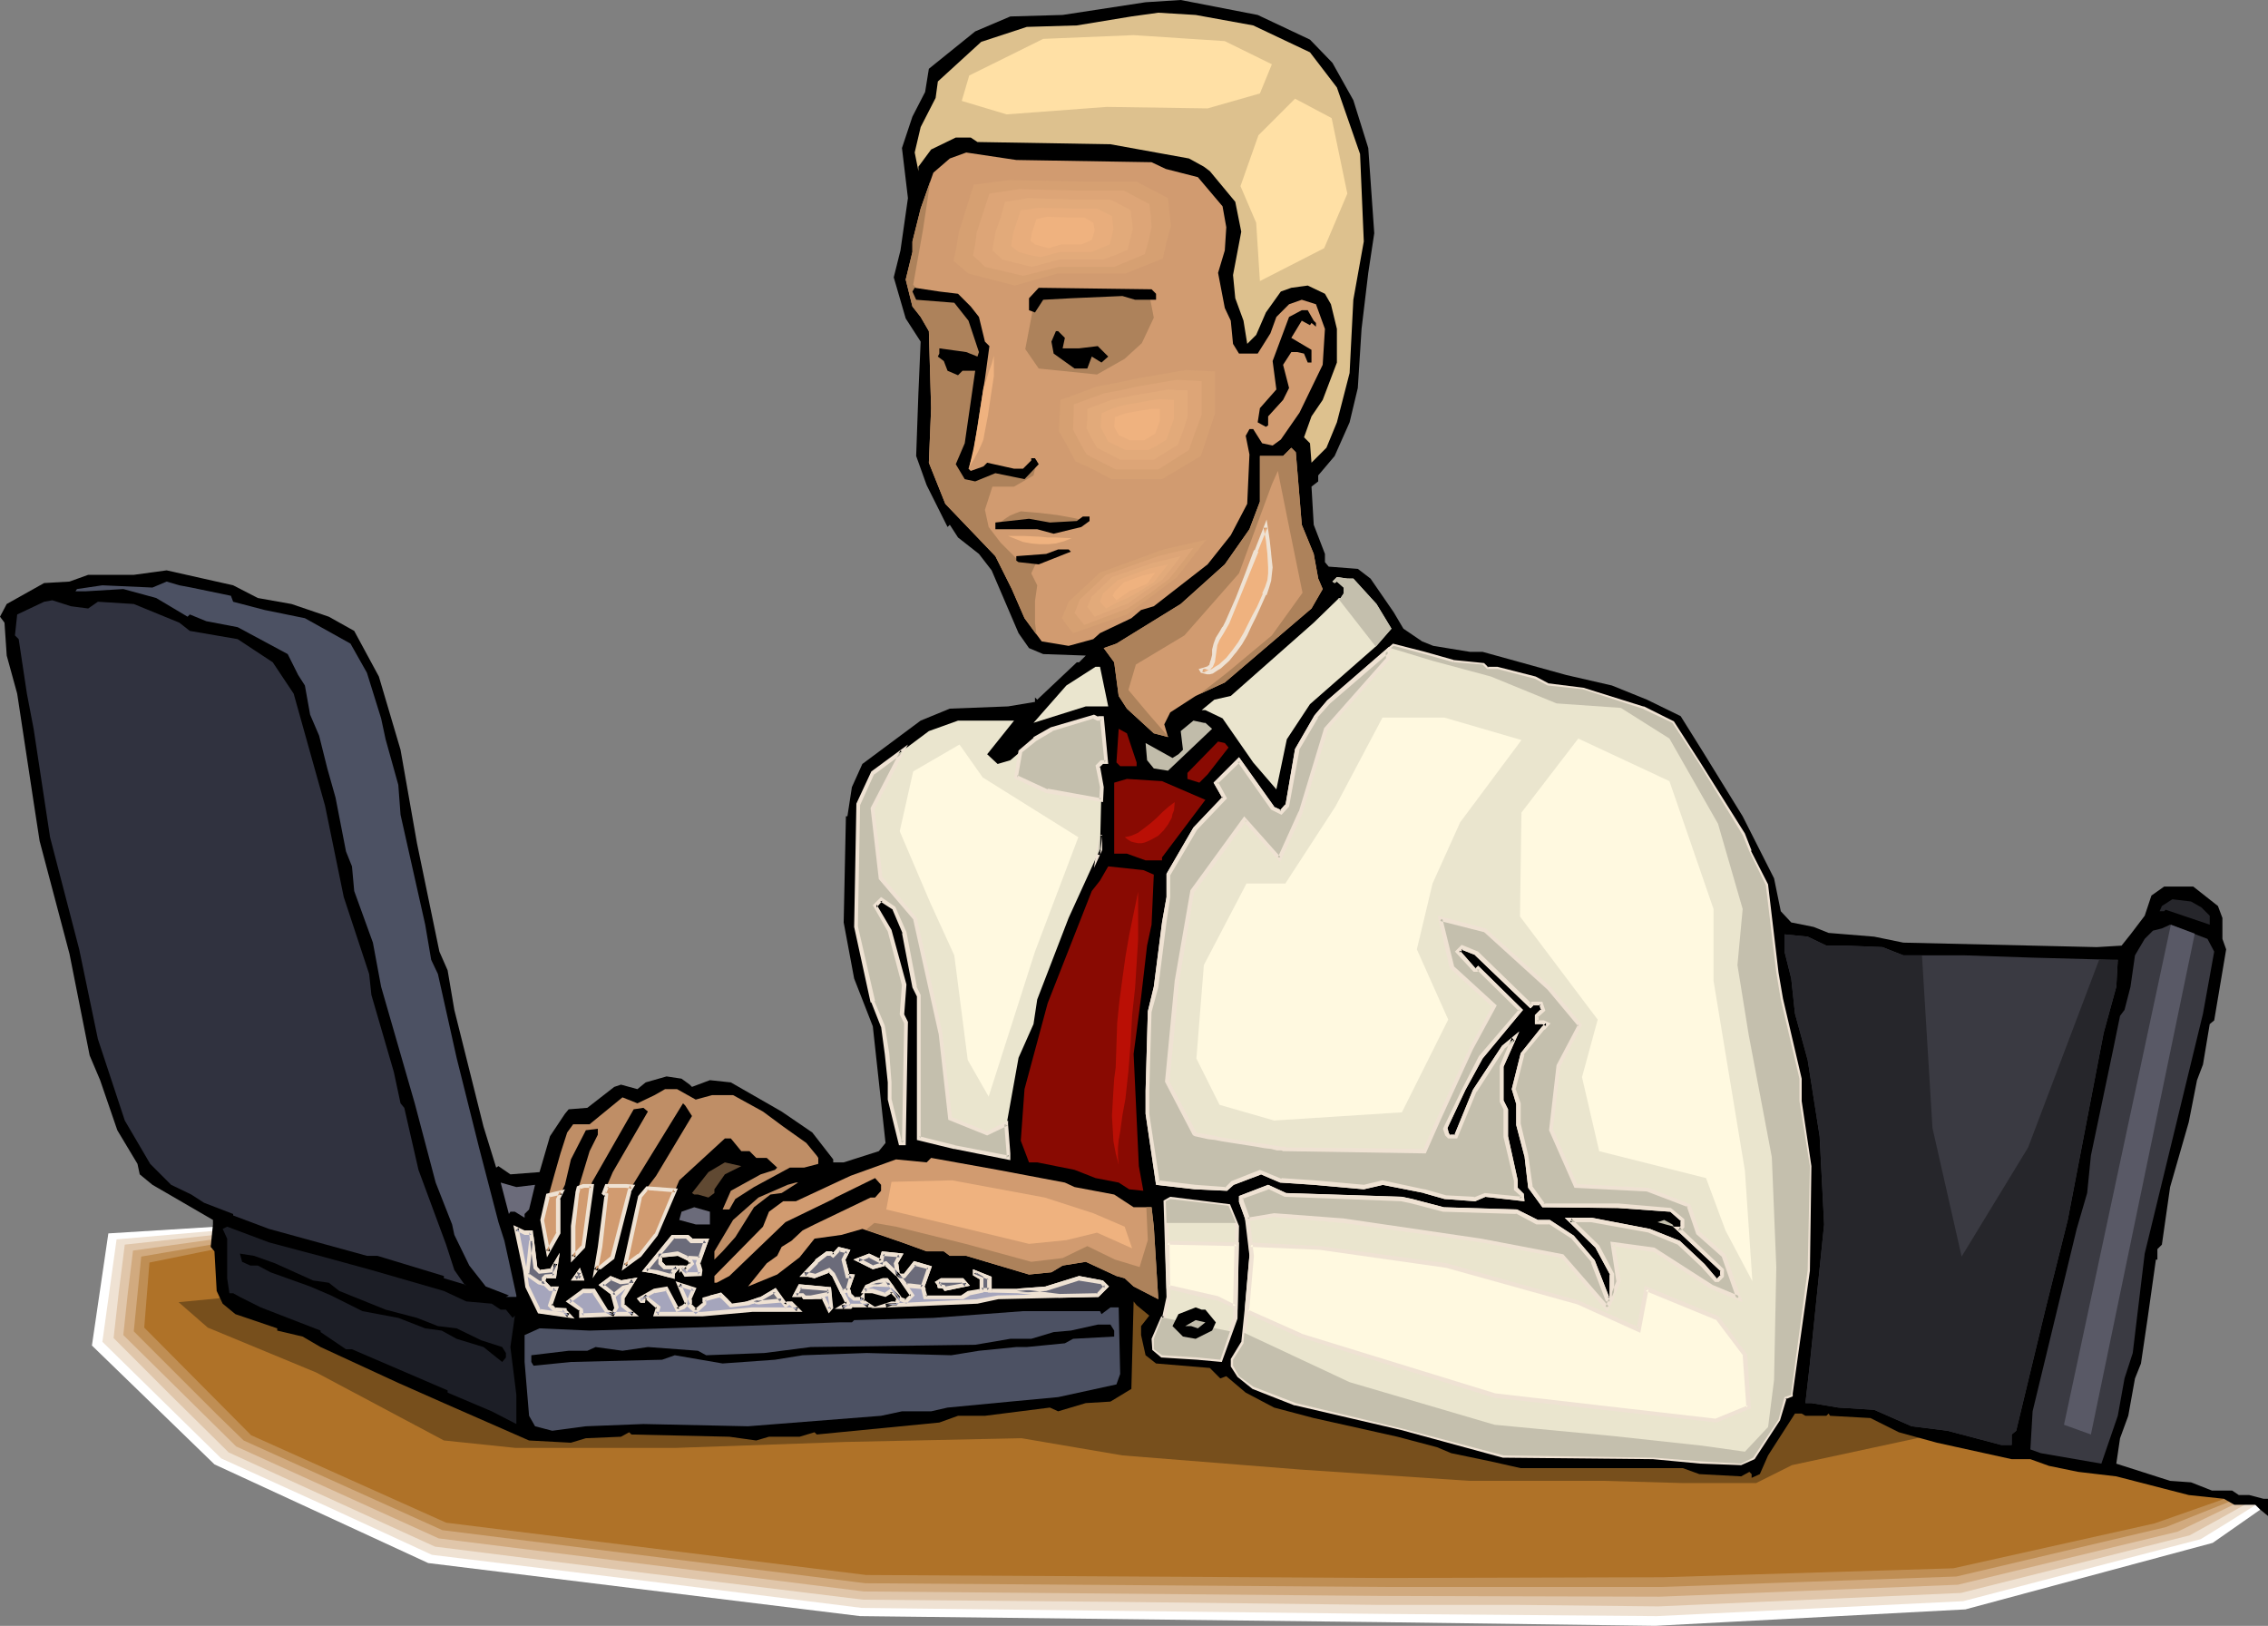 <?xml version="1.0" encoding="UTF-8" standalone="no"?>
<svg
   version="1.0"
   width="129.766mm"
   height="93.008mm"
   id="svg127"
   sodipodi:docname="Man at Laptop 3.wmf"
   xmlns:inkscape="http://www.inkscape.org/namespaces/inkscape"
   xmlns:sodipodi="http://sodipodi.sourceforge.net/DTD/sodipodi-0.dtd"
   xmlns="http://www.w3.org/2000/svg"
   xmlns:svg="http://www.w3.org/2000/svg">
  <rect width="100%" height="100%" fill="#808080" stroke="none"/>
  <sodipodi:namedview
     id="namedview127"
     pagecolor="#ffffff"
     bordercolor="#000000"
     borderopacity="0.25"
     inkscape:showpageshadow="2"
     inkscape:pageopacity="0.0"
     inkscape:pagecheckerboard="0"
     inkscape:deskcolor="#d1d1d1"
     inkscape:document-units="mm" />
  <defs
     id="defs1">
    <pattern
       id="WMFhbasepattern"
       patternUnits="userSpaceOnUse"
       width="6"
       height="6"
       x="0"
       y="0" />
  </defs>
  <path
     style="fill:#ffffff;fill-opacity:1;fill-rule:evenodd;stroke:none"
     d="m 425.816,300.776 29.411,16.162 16.968,4.687 18.099,3.717 -11.797,8.243 -53.49,14.384 -67.064,3.556 -59.954,-0.808 -111.989,-1.293 -93.405,-11.475 -46.218,-21.334 -26.502,-25.698 3.555,-24.243 57.206,-3.556 90.496,7.758 56.237,6.465 66.418,-22.142 97.606,9.374 z"
     id="path1" />
  <path
     style="fill:#efe2d3;fill-opacity:1;fill-rule:evenodd;stroke:none"
     d="m 425.816,300.776 14.706,8.081 14.706,8.081 8.565,2.263 8.403,2.424 8.08,1.616 8.08,1.778 -6.141,3.879 -6.302,3.879 -51.389,13.415 -66.256,3.232 -59.954,-0.485 -111.989,-1.293 -46.541,-5.818 L 93.405,336.171 70.619,325.665 47.834,315.322 22.139,290.109 l 3.07,-22.142 55.429,-4.849 45.248,3.879 45.248,3.879 56.237,6.465 33.128,-11.152 33.29,-10.99 97.606,9.374 z"
     id="path2" />
  <path
     style="fill:#e0c6aa;fill-opacity:1;fill-rule:evenodd;stroke:none"
     d="m 425.816,300.776 14.706,8.081 14.706,8.081 8.565,2.263 8.403,2.424 14.382,3.071 -6.626,3.717 -6.464,3.556 -49.45,12.445 -65.448,2.909 -29.896,-0.323 h -30.058 l -55.914,-0.646 -56.075,-0.485 -46.218,-5.657 -46.379,-5.818 -44.602,-20.364 -12.443,-12.283 -12.443,-12.445 1.131,-10.02 1.293,-10.182 26.826,-2.909 26.826,-3.071 45.248,3.879 45.248,3.879 56.237,6.465 33.128,-11.152 33.29,-10.99 97.606,9.374 z"
     id="path3" />
  <path
     style="fill:#d1aa7f;fill-opacity:1;fill-rule:evenodd;stroke:none"
     d="m 425.816,300.776 14.706,8.081 14.706,8.081 8.565,2.263 8.403,2.424 6.302,1.455 6.141,1.455 -13.736,6.626 -47.51,11.475 -64.478,2.586 -59.954,-0.162 -56.075,-0.485 -56.075,-0.485 L 94.859,332.615 51.066,312.736 38.946,300.776 26.664,288.654 l 0.97,-9.051 1.131,-9.212 51.874,-7.273 45.248,3.879 45.248,3.879 56.237,6.465 33.128,-11.152 33.29,-10.99 97.606,9.374 z"
     id="path4" />
  <path
     style="fill:#bf8e54;fill-opacity:1;fill-rule:evenodd;stroke:none"
     d="m 425.816,300.776 14.706,8.081 14.706,8.081 8.565,2.263 8.403,2.424 10.666,2.748 -14.544,5.818 -45.248,10.667 -31.997,1.131 -31.835,1.131 h -59.792 l -112.312,-0.808 -91.465,-11.475 -21.493,-9.697 -21.493,-9.697 -5.979,-5.818 -5.979,-5.98 -11.797,-11.798 0.808,-8.081 0.808,-8.081 50.096,-8.566 45.248,3.879 45.248,3.879 56.237,6.465 33.128,-11.152 33.29,-10.99 97.606,9.374 z"
     id="path5" />
  <path
     style="fill:#af7228;fill-opacity:1;fill-rule:evenodd;stroke:none"
     d="m 425.816,300.776 29.411,16.162 16.968,4.687 8.888,2.424 -15.19,5.333 -43.47,9.697 -62.862,1.939 -59.792,0.162 -112.473,-0.646 -90.819,-11.313 -42.178,-18.91 -23.109,-23.273 1.131,-14.061 48.318,-9.859 90.496,7.758 56.237,6.465 66.418,-22.142 97.606,9.374 z"
     id="path6" />
  <path
     style="fill:#774f1c;fill-opacity:1;fill-rule:evenodd;stroke:none"
     d="m 47.026,280.735 -8.403,0.808 6.302,5.495 23.432,9.697 27.634,14.707 15.514,1.616 h 34.421 l 36.845,-1.293 38.138,-0.808 21.816,3.717 38.622,3.071 36.36,2.424 h 28.926 l 17.291,0.485 h 15.837 l 7.757,-3.879 40.562,-8.728 -31.835,-12.122 -41.531,-12.283 -42.339,-15.516 h -0.323 l -0.485,0.162 h -0.97 -1.293 l -1.616,0.162 h -1.939 l -2.262,0.162 h -2.586 l -2.909,0.323 h -3.07 l -3.555,0.162 -3.555,0.162 -4.04,0.323 -4.04,0.162 -4.525,0.162 -4.525,0.323 -4.686,0.162 -5.01,0.162 -5.01,0.323 -5.333,0.162 -5.494,0.323 -5.494,0.323 -5.818,0.162 -5.656,0.323 -11.958,0.485 -12.12,0.646 -12.282,0.646 -12.443,0.485 -12.443,0.646 -12.443,0.485 -12.12,0.646 -11.797,0.485 -5.818,0.323 -5.656,0.323 -5.494,0.162 -5.333,0.323 -5.333,0.162 -5.171,0.323 -4.848,0.162 -4.848,0.323 -4.525,0.162 -4.363,0.162 -4.04,0.323 -4.04,0.162 -3.555,0.162 -3.394,0.162 -3.07,0.162 -2.909,0.162 h -2.586 l -2.262,0.162 -1.939,0.162 h -1.616 -1.131 -0.97 l -0.485,0.162 z"
     id="path7" />
  <path
     style="fill:#000000;fill-opacity:1;fill-rule:evenodd;stroke:none"
     d="m 283.284,8.566 4.848,5.01 4.525,8.081 3.232,10.344 1.293,18.425 -1.293,8.566 -1.454,12.122 -0.808,12.768 -1.778,7.435 -3.232,7.273 -3.555,4.202 v 1.293 l -1.454,1.131 0.485,8.243 2.424,6.303 v 1.778 l 0.808,0.97 6.302,0.485 2.747,2.101 5.01,7.273 2.101,3.556 4.04,2.748 2.424,0.97 7.918,1.293 h 2.747 l 18.099,5.01 9.858,2.263 7.595,3.071 7.272,3.556 4.848,7.758 8.565,13.899 6.787,13.415 1.454,7.111 2.262,2.424 4.848,0.97 3.232,1.293 9.858,0.808 6.302,1.293 41.854,0.97 5.333,-0.323 1.939,-2.424 3.07,-4.041 1.454,-4.364 2.747,-1.939 h 6.302 l 5.333,4.202 0.97,2.586 v 4.525 l 0.808,2.263 -2.586,15.354 -0.97,0.808 -1.454,8.728 -1.293,3.394 -1.778,9.051 -4.04,14.061 -1.778,12.445 -0.97,0.97 v 2.263 h -0.323 l -1.778,12.606 -1.454,9.859 -1.293,3.232 -1.454,8.081 -1.778,4.849 -0.808,5.495 11.635,3.717 4.525,0.323 4.525,1.778 h 4.363 l 1.454,0.97 h 2.262 l 3.07,0.808 h 0.97 v 3.717 l -1.778,-1.455 -0.97,-0.97 h -4.525 l -2.262,-1.293 -7.595,-0.808 -15.675,-4.041 -8.242,-0.97 -6.302,-1.293 -4.04,-1.455 h -4.04 l -16.16,-3.556 -8.242,-2.263 -6.141,-3.071 -8.726,-0.485 -0.323,-0.485 -0.485,0.485 h -4.525 l -0.808,-0.485 h -1.454 l -5.818,9.051 -1.778,4.041 -1.778,0.808 v -0.808 l -0.485,-0.485 -1.778,0.97 -9.05,-0.485 -3.555,-1.293 h -35.067 l -6.464,-1.455 -8.565,-1.778 -3.07,-1.293 -8.565,-2.263 -18.099,-4.041 -8.565,-2.263 -6.141,-3.232 -4.202,-3.556 -1.293,0.485 -2.262,-2.263 -11.635,-0.97 -2.262,-1.778 -0.97,-4.364 v -1.939 l 1.778,-2.263 -2.747,-2.263 -0.646,-0.808 -0.485,18.91 -4.525,2.748 -5.333,0.323 -5.979,1.778 -1.778,-0.808 -14.059,1.778 h -5.818 l -4.04,1.455 -26.502,2.586 -0.485,-0.485 -3.232,0.97 h -6.626 l -2.747,0.808 -5.818,-0.808 -21.17,-0.485 -0.485,-0.485 -1.778,0.97 -7.595,0.323 -3.232,0.97 -9.05,-0.485 -18.422,-8.081 -9.858,-4.364 -16.806,-7.758 -3.878,-2.263 -5.494,-1.293 v -0.485 l -9.05,-3.071 -2.747,-2.263 -1.293,-2.748 -0.485,-8.566 -0.808,-0.97 0.485,-4.849 v -0.97 l -10.019,-5.818 -3.07,-1.778 -2.747,-2.263 -0.485,-2.263 -4.363,-7.273 -3.717,-10.829 -2.262,-5.333 -4.363,-21.98 L 8.565,181.823 7.272,173.419 3.717,149.984 1.454,141.741 0.97,134.63 0,133.337 l 1.454,-2.748 8.08,-4.525 5.494,-0.323 4.04,-1.455 h 9.858 l 7.11,-0.97 14.382,3.232 5.333,2.748 7.272,1.293 8.08,2.748 5.494,3.071 5.333,9.859 4.686,15.839 3.555,20.203 4.848,23.435 1.778,4.041 1.454,8.566 6.302,25.213 2.747,8.889 0.485,-0.323 2.586,1.778 6.302,-0.485 2.262,-7.758 3.232,-4.849 0.808,-0.97 4.04,-0.323 5.818,-4.525 1.454,-0.485 3.555,0.97 1.778,-1.455 4.525,-1.293 3.232,0.485 1.778,1.293 0.485,0.485 3.878,-1.455 4.525,0.485 10.989,6.303 6.626,4.525 4.525,5.818 V 251.32 h 2.262 l 7.595,-2.424 1.454,-1.778 -2.747,-25.213 -4.04,-10.344 -2.262,-12.122 0.485,-22.95 h 0.323 l 0.97,-6.303 2.262,-5.01 12.605,-9.374 6.302,-2.586 12.605,-0.485 5.818,-0.97 V 150.792 l 0.485,0.485 8.565,-8.081 h 0.485 l 1.454,-1.455 -9.211,-0.323 -3.07,-1.293 -2.262,-3.232 -5.818,-13.576 -2.747,-3.556 -4.525,-3.556 -1.778,-2.748 -0.485,0.485 -4.525,-9.051 -2.262,-6.303 0.485,-13.576 0.485,-11.152 -3.232,-5.01 -2.586,-8.889 1.454,-5.818 1.616,-11.313 -1.293,-10.829 2.262,-6.788 2.747,-5.333 0.808,-5.01 10.019,-8.081 7.595,-3.232 L 229.795,3.232 247.733,0.485 255.328,0 271.972,3.232 Z"
     id="path8" />
  <path
     style="fill:#ddc18e;fill-opacity:1;fill-rule:evenodd;stroke:none"
     d="m 271.003,5.495 12.282,5.818 5.818,7.596 5.01,14.384 0.808,18.91 -2.262,12.606 -0.808,15.839 -2.747,10.667 -2.262,5.495 -3.232,3.232 -0.323,-4.202 -1.293,-1.293 1.616,-4.525 2.424,-3.556 3.07,-8.081 v -7.273 l -1.293,-5.333 -1.293,-2.263 -3.717,-1.778 -3.555,0.485 -2.262,0.808 -3.232,4.525 -2.101,4.849 -1.939,1.939 -0.808,-5.01 -1.778,-4.849 -0.485,-5.01 1.778,-9.374 -1.293,-6.465 -5.494,-6.626 -1.293,-0.97 -3.232,-1.778 -16.968,-3.071 -28.765,-0.485 -1.454,-0.97 h -3.232 l -5.333,2.586 -2.747,3.717 v 0.97 l -0.808,-4.041 1.293,-5.495 3.232,-6.303 0.485,-3.556 9.373,-8.566 9.858,-3.232 10.827,-0.323 11.797,-1.939 5.818,-0.808 8.08,0.485 z"
     id="path9" />
  <path
     style="fill:#d19b70;fill-opacity:1;fill-rule:evenodd;stroke:none"
     d="m 249.025,35.072 3.07,1.455 6.949,1.778 5.333,6.303 0.808,4.525 -0.323,5.01 -1.454,4.849 1.454,7.596 1.293,2.748 0.485,5.01 1.293,2.101 h 4.04 l 2.747,-4.364 1.293,-3.556 2.747,-2.748 2.747,-0.97 3.07,0.97 1.939,5.333 -0.485,7.758 -5.01,10.344 -4.04,5.818 -1.778,1.293 -2.262,-0.485 -1.939,-3.071 h -0.808 l -0.808,1.455 0.808,4.041 -0.485,10.667 -3.555,6.788 -5.01,6.303 -11.635,9.051 -2.747,0.808 -2.101,1.778 -6.787,3.232 -1.454,1.293 -5.333,1.455 -5.818,-0.97 -3.717,-5.01 -2.747,-6.303 -3.555,-7.111 -10.827,-11.313 -3.555,-8.889 0.485,-11.798 -0.485,-16.647 -1.778,-3.071 -1.778,-2.263 -1.454,-5.818 1.454,-5.98 v -2.263 l 1.778,-7.111 2.747,-7.758 3.555,-3.071 3.555,-1.293 10.827,1.616 z"
     id="path10" />
  <path
     style="fill:#ad825b;fill-opacity:1;fill-rule:evenodd;stroke:none"
     d="m 216.221,112.973 1.131,-0.808 0.97,-0.646 1.131,-0.485 1.293,-0.485 1.778,0.162 2.101,0.162 4.04,0.485 1.778,0.323 1.778,0.323 1.454,0.323 1.131,0.323 -1.778,0.808 -2.586,0.323 -2.101,0.323 -2.101,0.162 h -1.939 l -1.939,-0.162 -1.939,-0.323 -2.101,-0.323 z"
     id="path11" />
  <path
     style="fill:#ad825b;fill-opacity:1;fill-rule:evenodd;stroke:none"
     d="m 221.715,75.477 2.101,-10.99 5.494,-1.131 19.23,0.323 0.97,5.01 -2.586,5.495 -3.717,3.394 -5.979,3.394 -12.605,-1.293 z"
     id="path12" />
  <path
     style="fill:#ad825b;fill-opacity:1;fill-rule:evenodd;stroke:none"
     d="m 201.192,39.112 -1.616,10.667 -2.101,11.798 2.586,2.909 7.434,0.485 3.394,4.525 2.101,7.596 -2.424,12.283 -1.778,12.445 h 5.01 6.787 l 3.717,-2.424 -0.808,3.394 -4.202,2.424 h -4.686 l -1.616,5.01 0.808,3.717 2.586,3.394 3.394,3.394 4.525,0.485 -1.293,2.748 1.293,2.586 -0.485,3.394 v 4.687 l 0.323,2.586 -2.586,-3.556 -2.747,-6.303 -3.555,-7.111 -10.827,-11.313 -3.555,-8.889 0.485,-11.798 -0.485,-16.647 -1.778,-3.071 -1.778,-2.263 -1.454,-5.818 1.454,-5.98 v -2.263 l 1.778,-7.111 z"
     id="path13" />
  <path
     style="fill:#000000;fill-opacity:1;fill-rule:evenodd;stroke:none"
     d="m 207.171,63.517 2.747,2.748 1.778,2.263 1.293,5.333 0.97,0.97 -0.97,7.111 -2.586,16.324 -0.97,3.071 0.485,0.485 2.747,-0.97 0.808,-0.808 5.818,1.293 h 1.939 l 1.778,-1.778 v -0.485 h 0.808 l 0.808,1.293 -3.07,3.232 -6.302,-1.293 -4.363,1.778 -2.262,-0.485 -1.939,-3.232 1.939,-4.525 2.262,-15.677 h -2.747 l -0.97,0.97 -2.262,-0.97 -0.808,-2.101 -1.293,-0.97 0.323,-0.646 v -1.131 l 5.818,0.808 2.424,0.97 0.323,-0.97 -2.262,-6.788 -3.07,-3.879 -8.242,-0.646 -0.808,-1.778 0.485,-0.808 5.333,0.808 z"
     id="path14" />
  <path
     style="fill:#000000;fill-opacity:1;fill-rule:evenodd;stroke:none"
     d="m 249.995,63.517 v 1.293 h -4.525 l -2.747,-0.808 -11.15,0.485 -5.979,0.323 -1.778,2.748 -1.293,-0.485 V 64.487 l 2.101,-2.263 24.402,0.323 z"
     id="path15" />
  <path
     style="fill:#000000;fill-opacity:1;fill-rule:evenodd;stroke:none"
     d="m 284.092,69.335 0.485,0.485 v 0.808 l -0.97,-0.808 -0.323,0.485 -1.778,-0.97 -2.262,3.717 4.363,2.586 v 2.748 h -0.808 l -0.808,-1.939 -1.454,-0.323 h -1.293 l -1.778,2.748 1.293,5.01 -1.293,2.586 -3.232,3.556 v 1.939 l -0.485,0.323 -1.778,-0.97 0.485,-3.071 3.555,-4.041 -0.808,-6.142 3.555,-9.536 2.747,-1.455 h 1.293 z"
     id="path16" />
  <path
     style="fill:#000000;fill-opacity:1;fill-rule:evenodd;stroke:none"
     d="m 230.28,73.052 -0.485,2.263 h 3.555 l 4.04,-0.485 2.262,2.263 -1.454,1.293 -2.101,-1.293 -0.97,2.586 h -2.747 l -4.525,-3.232 -0.485,-2.586 0.97,-2.263 h 0.485 z"
     id="path17" />
  <path
     style="fill:#d19b70;fill-opacity:1;fill-rule:evenodd;stroke:none"
     d="m 281.507,113.458 2.586,6.303 0.97,5.333 0.97,2.263 -2.424,4.202 -18.746,16 -6.302,2.909 -5.494,3.556 -1.293,2.586 0.808,2.748 -3.07,-0.808 -5.818,-5.333 -1.778,-2.748 -0.97,-7.273 -2.262,-3.071 2.747,-0.97 13.898,-8.566 9.534,-8.566 5.333,-7.596 2.262,-5.98 v -9.859 h 5.01 l 1.778,-1.778 0.97,0.97 z"
     id="path18" />
  <path
     style="fill:#000000;fill-opacity:1;fill-rule:evenodd;stroke:none"
     d="m 235.613,112.65 -1.778,1.293 -5.979,1.455 -3.555,-0.97 h -9.05 v -1.455 l 7.272,-0.808 4.525,0.808 5.818,-0.323 1.293,-0.97 h 1.454 z"
     id="path19" />
  <path
     style="fill:#000000;fill-opacity:1;fill-rule:evenodd;stroke:none"
     d="m 231.573,119.276 -6.949,2.748 -4.363,-0.485 -0.485,-0.323 v -0.97 l 6.464,-0.485 2.586,-0.97 h 2.262 z"
     id="path20" />
  <path
     style="fill:#eae5ce;fill-opacity:1;fill-rule:evenodd;stroke:none"
     d="m 292.657,125.094 5.01,5.495 3.232,5.333 -3.232,3.717 -14.382,12.606 -5.01,7.596 -2.262,10.829 -5.01,-5.818 -6.626,-9.536 -3.717,-1.778 h -0.808 l 2.747,-2.263 3.555,-0.808 17.938,-15.839 5.494,-5.333 h 0.323 l 0.646,-0.97 v -1.293 l -1.454,-1.293 -0.485,0.323 -0.485,-0.323 0.97,-0.97 2.262,0.323 z"
     id="path21" />
  <path
     style="fill:#4c5163;fill-opacity:1;fill-rule:evenodd;stroke:none"
     d="m 41.37,127.034 8.565,1.778 0.485,1.293 6.787,1.778 8.726,1.778 9.858,5.495 3.555,6.303 3.07,9.859 0.97,4.525 2.747,9.859 0.485,6.465 5.333,23.758 1.293,7.596 1.454,3.071 4.04,18.102 4.848,19.394 4.202,16.162 1.293,4.041 2.586,11.798 v 0.323 h -2.262 l 0.646,-0.323 -5.01,-1.939 -3.555,-4.525 -3.232,-6.626 -0.485,-2.263 -3.555,-9.051 -4.525,-17.132 -7.272,-25.213 -1.778,-9.536 -4.04,-11.152 -0.485,-5.333 -1.293,-3.232 -2.262,-11.637 -1.778,-6.303 -1.778,-7.111 -1.939,-4.525 -1.131,-6.303 -1.454,-2.263 -2.262,-4.525 -10.827,-5.818 -6.787,-1.293 -3.555,-1.455 -0.485,0.485 -6.787,-4.041 -7.11,-1.939 -8.08,0.485 h -2.262 l 0.323,-0.485 5.494,-0.808 10.827,0.485 3.07,-1.293 2.747,0.808 z"
     id="path22" />
  <path
     style="fill:#30323f;fill-opacity:1;fill-rule:evenodd;stroke:none"
     d="m 19.069,131.559 2.101,-1.455 7.757,0.485 9.858,4.041 2.262,1.778 10.342,1.778 7.595,5.01 4.525,6.788 6.787,24.243 4.04,19.718 5.494,16.647 0.485,4.525 4.848,16.647 1.454,6.788 0.808,0.97 3.07,13.415 5.979,16.162 1.778,5.495 2.262,3.232 h 0.323 l -4.848,-1.455 v -0.485 L 81.608,271.523 H 79.346 l -21.17,-5.818 -7.757,-2.909 v -0.323 l -6.302,-2.424 -2.747,-1.778 -4.363,-2.101 -4.525,-4.525 -5.494,-9.374 -5.818,-17.617 -4.04,-19.394 -6.302,-24.243 -3.555,-23.435 -1.454,-7.596 -1.778,-11.798 -0.808,-0.808 0.485,-4.525 5.818,-2.748 1.778,-0.323 4.04,1.293 z"
     id="path23" />
  <path
     style="fill:#eae5ce;fill-opacity:1;fill-rule:evenodd;stroke:none"
     d="m 267.609,265.219 -1.939,-4.525 -12.605,-1.455 -0.97,0.485 0.485,20.687 -0.808,4.525 h -0.485 l -1.778,4.525 v 2.263 l 1.778,1.293 7.757,0.485 4.848,0.485 3.232,-9.051 z m 46.702,-122.024 6.302,0.485 0.97,0.97 h 2.262 l 8.08,2.101 2.747,1.455 7.595,0.808 12.928,4.202 6.464,3.071 5.818,8.889 9.373,15.354 1.454,3.556 3.555,7.273 2.262,18.91 0.97,5.818 4.04,17.132 v 4.849 l 2.262,14.061 -0.485,22.465 -3.555,26.506 v 0.485 l -1.454,0.485 -1.293,4.849 -5.494,8.243 -2.586,1.293 -8.565,-0.485 -10.342,-0.808 -32.482,-0.485 -21.978,-5.818 -22.947,-5.495 -9.211,-3.556 -3.07,-2.263 -1.293,-2.263 v -1.293 l 2.262,-3.556 0.808,-7.758 0.97,-11.152 -0.97,-8.243 -1.293,-3.556 v -0.808 l 5.818,-2.263 3.717,1.616 25.21,0.97 2.101,0.485 6.787,1.778 15.837,0.485 4.363,2.263 h 2.747 l 5.01,3.232 4.525,5.333 3.07,8.081 h 0.97 v -5.333 l -3.07,-5.98 -5.979,-5.818 h 4.525 l 12.605,2.263 6.302,2.586 5.333,5.01 2.747,3.232 h 0.485 l 0.97,-0.97 v -1.293 l -9.534,-8.889 h 0.485 l 0.485,-0.485 v -1.455 l -2.747,-2.263 -11.312,-0.808 h -16.16 l -2.747,-4.041 -0.808,-6.788 -1.778,-6.788 v -4.525 l -0.97,-3.071 1.778,-7.596 4.525,-5.495 0.97,-0.97 -0.97,-0.485 h -1.454 v -1.293 l 1.454,-1.293 -0.485,-1.455 h -1.778 l -0.485,0.485 -11.635,-11.152 -3.232,-1.455 -0.808,0.97 3.555,4.041 h 0.485 l 0.323,-0.485 9.211,9.051 -8.565,10.344 -3.717,6.788 -4.04,8.566 0.485,1.293 0.323,0.323 h 1.454 l 4.04,-9.859 6.302,-9.374 2.262,-1.778 -2.747,5.818 v 7.596 l 0.97,1.778 v 5.818 l 2.262,9.536 v 1.939 l 1.293,1.131 v 0.97 l -8.08,-0.97 -2.262,0.97 -6.302,-0.323 -4.525,-1.455 -9.05,-1.778 -4.04,0.97 -10.827,-0.97 -7.11,-0.485 -4.525,-1.778 -5.818,2.263 -1.454,1.455 -6.626,-0.485 -8.08,-0.97 -2.424,-14.869 v -5.01 l 0.485,-16.97 1.454,-5.495 1.778,-13.899 0.808,-5.495 v -4.849 l 5.979,-10.02 6.302,-6.626 -1.939,-3.232 5.01,-4.849 7.272,10.344 1.778,0.97 1.293,-1.455 2.262,-12.122 4.04,-7.273 2.747,-3.071 14.059,-12.122 6.626,1.778 z"
     id="path24" />
  <path
     style="fill:#efe2d3;fill-opacity:1;fill-rule:evenodd;stroke:none"
     d="m 267.933,265.058 -1.939,-4.687 -12.928,-1.616 -1.454,0.808 0.646,20.849 v 0 l -0.97,4.525 0.485,-0.323 h -0.646 l -2.101,4.849 0.162,2.424 1.939,1.616 7.757,0.485 5.333,0.485 3.394,-9.374 0.323,-20.041 -0.808,0.162 -0.485,19.718 v 0 l -3.07,8.889 0.485,-0.323 -5.01,-0.323 -7.757,-0.646 h 0.323 l -1.778,-1.131 0.162,0.323 v -2.263 l -0.162,0.162 1.778,-4.364 -0.323,0.162 h 0.808 l 0.97,-4.849 -0.485,-20.849 -0.323,0.323 0.97,-0.485 -0.162,0.162 12.605,1.455 -0.323,-0.323 1.778,4.525 v -0.162 z"
     id="path25" />
  <path
     style="fill:#efe2d3;fill-opacity:1;fill-rule:evenodd;stroke:none"
     d="m 314.312,143.681 6.302,0.485 -0.323,-0.162 1.131,0.97 h 2.424 -0.162 l 8.08,2.263 h -0.162 l 2.909,1.455 7.757,0.808 h -0.162 l 13.09,4.041 h -0.162 l 6.464,3.071 -0.162,-0.162 5.818,9.051 9.373,15.192 h -0.162 l 1.454,3.556 h 0.162 l 3.555,7.273 -0.162,-0.162 2.262,18.91 0.97,5.818 v 0 l 4.04,17.293 v -0.162 5.01 l 2.262,13.899 v 0 l -0.485,22.465 v 0 l -3.555,26.506 v 0.485 l 0.323,-0.485 -1.616,0.646 -1.454,5.01 0.162,-0.162 -5.494,8.243 0.162,-0.162 -2.586,1.293 h 0.162 l -8.565,-0.485 v 0 l -10.342,-0.808 v 0 l -32.482,-0.485 h 0.162 l -22.139,-5.818 -22.947,-5.333 h 0.162 l -9.05,-3.717 v 0.162 l -3.07,-2.424 v 0.162 l -1.293,-2.263 v 0.323 -1.293 0.162 l 2.262,-3.717 0.97,-7.758 0.97,-11.152 -0.97,-8.404 -1.293,-3.556 v 0.162 -0.808 l -0.323,0.323 5.818,-2.101 -0.323,-0.162 3.717,1.778 25.371,0.97 h -0.162 l 2.262,0.485 6.787,1.778 15.837,0.485 -0.162,-0.162 4.525,2.424 h 2.747 l -0.162,-0.162 5.01,3.232 -0.162,-0.162 4.525,5.333 h -0.162 l 3.232,8.404 1.616,-0.162 0.162,-5.818 -3.232,-6.142 -5.979,-5.818 -0.323,0.808 h 4.525 v 0 l 12.605,2.263 h -0.162 l 6.302,2.586 -0.162,-0.162 5.333,5.01 2.909,3.232 h 0.808 l 1.131,-1.131 v -1.616 l -9.534,-9.051 -0.323,0.646 h 0.646 l 0.646,-0.646 v -1.778 l -2.909,-2.424 -11.312,-0.97 h -16.322 l 0.485,0.162 -2.909,-4.041 0.162,0.162 -0.97,-6.788 v 0 l -1.616,-6.788 v 0.162 -4.525 l -1.131,-3.232 v 0.323 l 1.939,-7.596 h -0.162 l 4.525,-5.495 v 0.162 l 1.293,-1.455 -1.454,-0.646 h -1.616 l 0.485,0.323 v -1.293 l -0.162,0.323 1.616,-1.455 -0.646,-1.939 h -2.262 l -0.646,0.485 h 0.646 l -11.635,-11.313 -3.555,-1.455 -1.454,1.455 4.04,4.364 h 0.808 l 0.485,-0.485 h -0.646 l 9.211,9.051 v -0.485 l -8.726,10.182 -3.555,6.95 -4.202,8.728 0.485,1.455 0.646,0.646 h 1.939 l 4.202,-10.182 v 0.162 l 6.141,-9.536 -0.162,0.162 2.262,-1.778 -0.646,-0.646 -2.586,6.142 v 7.758 l 0.97,1.939 -0.162,-0.323 v 5.98 l 2.262,9.536 v -0.162 2.101 l 1.454,1.293 -0.162,-0.323 v 0.97 l 0.485,-0.485 -8.08,-0.808 -2.424,0.97 0.162,-0.162 -6.302,-0.323 h 0.162 l -4.525,-1.293 h -0.162 l -9.05,-1.939 -4.04,0.97 h 0.162 l -10.827,-0.97 -7.11,-0.485 v 0.162 l -4.686,-1.939 -6.141,2.424 -1.454,1.455 0.323,-0.162 -6.626,-0.485 v 0 l -8.08,-0.97 0.323,0.485 -2.262,-14.869 v 0 -5.01 l 0.485,-16.97 v 0 l 1.454,-5.333 v 0 l 1.778,-14.061 0.808,-5.495 v -4.849 0.162 l 5.818,-9.859 v 0 l 6.464,-6.788 -1.939,-3.556 -0.162,0.485 5.01,-4.849 h -0.646 l 7.272,10.344 2.262,1.131 1.616,-1.778 2.262,-12.283 -0.162,0.162 4.202,-7.111 h -0.162 l 2.747,-3.071 13.898,-12.122 -0.323,0.162 6.626,1.778 6.464,1.778 0.162,-0.97 -6.302,-1.778 -6.949,-1.778 -14.221,12.283 -2.747,3.232 -4.202,7.273 -2.101,12.283 v -0.323 l -1.293,1.455 0.485,-0.162 -1.778,-0.808 h 0.162 l -7.595,-10.667 -5.494,5.495 1.939,3.394 0.162,-0.485 -6.464,6.788 -5.818,10.02 v 5.01 0 l -0.97,5.495 -1.778,13.899 v 0 l -1.293,5.333 -0.485,17.132 v 5.01 0 l 2.262,15.354 8.403,0.97 h 0.162 l 6.787,0.323 1.616,-1.455 -0.162,0.162 5.979,-2.263 -0.485,-0.162 4.525,1.939 7.272,0.485 10.827,0.97 4.202,-0.97 h -0.162 l 9.05,1.778 h -0.162 l 4.525,1.293 6.626,0.485 2.262,-0.97 h -0.162 l 8.565,0.97 -0.162,-1.616 -1.293,-1.293 v 0.323 -1.939 l -2.101,-9.536 v 0 -5.818 l -0.97,-1.939 v 0.162 -7.596 0.162 l 3.394,-7.596 -3.717,3.071 -6.302,9.536 -4.04,9.859 0.323,-0.162 h -1.454 l 0.323,0.162 -0.323,-0.485 v 0.162 l -0.323,-1.293 -0.162,0.323 4.04,-8.566 3.717,-6.788 v 0 l 8.726,-10.505 -9.696,-9.536 -0.646,0.646 0.323,-0.162 h -0.485 l 0.323,0.162 -3.555,-4.041 v 0.646 l 0.808,-0.97 -0.485,0.162 3.232,1.293 h -0.162 l 11.958,11.475 0.808,-0.808 -0.323,0.162 h 1.778 l -0.323,-0.323 0.323,1.455 0.162,-0.485 -1.454,1.455 v 1.939 h 1.778 -0.162 l 0.808,0.485 v -0.808 l -0.97,0.97 v 0 l -4.525,5.657 -1.939,7.758 0.97,3.232 v -0.162 4.687 l 1.778,6.788 v -0.162 l 0.808,6.95 3.07,4.202 16.322,0.162 v 0 l 11.312,0.808 -0.162,-0.162 2.586,2.263 -0.162,-0.323 v 1.455 l 0.162,-0.323 -0.485,0.485 0.323,-0.162 h -1.616 l 10.342,9.697 -0.162,-0.323 v 1.293 l 0.162,-0.323 -0.97,0.97 0.323,-0.162 h -0.485 l 0.323,0.162 -2.747,-3.232 -5.333,-5.01 -6.464,-2.586 -12.605,-2.424 h -5.818 l 6.787,6.626 -0.162,-0.162 3.232,5.98 -0.162,-0.162 v 5.333 l 0.485,-0.485 h -0.97 l 0.485,0.323 -3.232,-8.243 -4.525,-5.333 -5.171,-3.394 h -2.909 0.323 l -4.525,-2.263 -15.998,-0.485 h 0.162 l -6.787,-1.778 -2.262,-0.485 -25.21,-0.808 h 0.162 l -3.878,-1.778 -6.302,2.424 v 1.293 l 1.293,3.556 v 0 l 0.97,8.081 v -0.162 l -0.97,11.152 -0.808,7.758 v -0.162 l -2.262,3.717 v 1.616 l 1.454,2.263 3.232,2.586 9.05,3.556 h 0.162 l 22.947,5.333 21.978,5.98 32.643,0.323 h -0.162 l 10.342,0.97 h 0.162 l 8.565,0.323 2.909,-1.293 5.494,-8.404 1.454,-4.849 -0.323,0.323 1.616,-0.646 v -0.808 0.162 l 3.717,-26.506 v -0.162 l 0.323,-22.465 -2.101,-14.061 v 0 -4.849 l -4.04,-17.293 v 0 l -0.97,-5.657 -2.262,-19.071 -3.717,-7.273 h 0.162 l -1.454,-3.717 -9.534,-15.192 -5.818,-9.051 -6.464,-3.232 h -0.162 l -12.928,-4.041 -7.757,-0.97 h 0.162 l -2.747,-1.455 -8.242,-2.101 h -2.262 l 0.323,0.162 -0.97,-0.97 -6.464,-0.646 v 0 z"
     id="path26" />
  <path
     style="fill:#c4bfad;fill-opacity:1;fill-rule:evenodd;stroke:none"
     d="m 300.737,140.125 9.05,2.748 12.605,3.394 14.221,5.818 13.898,0.97 10.504,6.626 10.504,18.425 5.333,18.425 -1.131,12.122 2.424,15.031 5.01,26.506 0.97,23.758 -0.485,24.405 -1.293,10.182 -5.01,5.333 -9.211,-1.293 -19.392,-2.101 -25.533,-2.424 -31.35,-9.212 -22.786,-10.667 -0.162,2.263 -2.262,3.556 v 1.293 l 1.293,2.263 3.07,2.263 9.211,3.556 22.947,5.495 21.978,5.818 32.482,0.485 10.342,0.808 8.565,0.485 2.586,-1.293 5.494,-8.243 1.293,-4.849 1.454,-0.485 v -0.485 l 3.555,-26.506 0.485,-22.465 -2.262,-14.061 v -4.849 l -4.04,-17.132 -0.97,-5.818 -2.262,-18.91 -3.555,-7.273 -1.454,-3.556 -9.373,-15.354 -5.818,-8.889 -6.464,-3.071 -12.928,-4.202 -7.595,-0.808 -2.747,-1.455 -8.08,-2.101 h -2.262 l -0.97,-0.97 -6.302,-0.485 -6.302,-1.778 -6.626,-1.778 z"
     id="path27" />
  <path
     style="fill:#eae5ce;fill-opacity:1;fill-rule:evenodd;stroke:none"
     d="m 239.653,152.731 h -4.848 l -11.312,3.556 7.11,-8.081 6.302,-4.041 h 0.97 z"
     id="path28" />
  <path
     style="fill:#eae5ce;fill-opacity:1;fill-rule:evenodd;stroke:none"
     d="m 238.198,155.317 0.97,9.536 h -0.97 l -0.808,0.808 0.808,4.525 -0.323,13.415 -6.787,14.869 -6.787,17.617 -0.808,5.333 -3.232,7.273 -2.586,14.384 0.323,6.303 v 0.97 l -11.635,-2.263 -7.757,-1.939 v -31.031 l -0.808,-1.778 -2.262,-11.637 -2.262,-5.495 -2.747,-1.778 -1.293,1.455 3.232,5.333 3.07,11.637 -0.485,6.303 0.808,1.778 -0.323,26.183 h -0.808 l -2.262,-9.374 v -3.717 l -0.646,-6.142 -0.808,-5.98 -2.262,-5.333 -3.555,-16.162 0.323,-26.667 3.232,-6.626 12.12,-9.051 6.302,-2.263 h 12.12 l -5.818,7.273 2.262,2.101 2.747,-0.808 5.333,-4.525 3.555,-2.263 9.05,-2.748 0.97,0.485 z"
     id="path29" />
  <path
     style="fill:#c1bcaa;fill-opacity:1;fill-rule:evenodd;stroke:none"
     d="m 260.661,156.287 1.454,1.293 -9.534,9.051 -3.07,-0.485 -1.454,-1.778 -0.323,-3.717 5.818,3.232 1.293,-0.808 0.97,-0.97 -0.485,-4.041 2.747,-2.263 2.262,0.485 z"
     id="path30" />
  <path
     style="fill:#890a02;fill-opacity:1;fill-rule:evenodd;stroke:none"
     d="m 245.793,164.853 v 0.808 h -3.555 l -0.808,-0.808 0.485,-7.273 1.778,0.97 z"
     id="path31" />
  <path
     style="fill:#890a02;fill-opacity:1;fill-rule:evenodd;stroke:none"
     d="m 265.67,161.621 -4.525,5.818 -1.778,1.778 -2.586,-0.808 v -1.293 l 6.626,-6.788 1.454,0.323 z"
     id="path32" />
  <path
     style="fill:#890a02;fill-opacity:1;fill-rule:evenodd;stroke:none"
     d="m 260.661,172.934 -9.373,12.445 v 0.646 h -3.555 l -4.04,-1.455 h -2.747 v -15.354 l 2.747,-0.808 7.595,0.485 z"
     id="path33" />
  <path
     style="fill:#890a02;fill-opacity:1;fill-rule:evenodd;stroke:none"
     d="m 249.51,189.096 -0.485,10.829 -0.97,4.525 -1.293,11.152 -1.616,12.283 1.131,24.243 0.97,5.333 -3.07,-0.323 -2.262,-1.455 -5.01,-0.97 -4.525,-1.778 -8.08,-1.616 h -1.778 l -1.778,-4.687 0.808,-11.152 5.01,-18.586 9.534,-24.243 1.778,-2.263 1.778,-3.071 7.595,0.808 z"
     id="path34" />
  <path
     style="fill:#26262b;fill-opacity:1;fill-rule:evenodd;stroke:none"
     d="m 476.073,196.207 1.778,1.778 v 1.939 l -9.534,-3.232 -0.323,0.323 h -0.97 l 0.485,-1.131 2.262,-1.455 4.04,0.485 z"
     id="path35" />
  <path
     style="fill:#3a3a42;fill-opacity:1;fill-rule:evenodd;stroke:none"
     d="m 478.82,205.743 -2.424,13.415 -12.605,51.88 -2.586,21.496 -1.778,5.495 -1.454,8.081 -3.555,10.344 -13.09,-2.263 -2.262,-0.808 0.485,-8.243 9.534,-39.435 2.262,-7.758 0.808,-8.081 4.848,-23.112 1.454,-7.111 0.97,-1.293 1.293,-5.01 0.97,-6.788 2.101,-3.556 1.778,-1.778 1.939,-0.485 1.778,-0.808 8.08,3.071 z"
     id="path36" />
  <path
     style="fill:#3a3a42;fill-opacity:1;fill-rule:evenodd;stroke:none"
     d="m 394.95,204.45 h 4.04 l 8.08,0.323 4.525,1.778 h 13.09 l 14.382,0.485 17.938,0.485 h 0.97 l -0.323,5.818 -2.747,10.02 -7.757,40.405 -4.848,19.394 -6.302,26.183 -0.97,0.808 v 2.263 h -2.262 l -11.635,-3.071 -7.757,-0.97 -8.08,-3.556 -7.757,-0.485 -5.818,-0.97 h -1.293 l 0.97,-8.566 3.07,-30.061 -0.97,-19.071 -2.586,-16.485 -2.747,-10.02 -0.808,-7.596 -1.454,-5.818 v -3.717 l 5.01,0.485 z"
     id="path37" />
  <path
     style="fill:#bf8e66;fill-opacity:1;fill-rule:evenodd;stroke:none"
     d="m 150.449,237.744 3.555,-0.97 h 4.525 l 6.464,3.556 4.363,3.232 5.01,3.556 2.262,2.748 0.323,0.485 v 1.293 l -3.07,0.808 h -3.07 l -7.757,4.202 -4.04,2.586 -1.293,2.263 h -1.454 l 1.778,-4.041 6.464,-3.556 3.07,-0.97 0.485,-0.485 -2.262,-2.101 h -2.262 l -1.454,-1.455 h -1.778 l -2.262,-2.748 h -1.293 l -9.858,9.051 -5.01,11.798 -3.555,4.525 -3.232,2.101 3.232,-14.707 3.555,-4.687 7.757,-12.93 -1.454,-2.263 -0.485,-0.485 -11.635,18.91 -3.555,14.384 -2.747,2.263 h -0.485 l -0.485,0.485 0.97,-5.01 1.454,-11.313 -0.646,-0.323 1.939,-4.525 7.595,-13.091 -0.97,-0.808 -2.101,0.323 -9.05,15.839 -1.939,13.899 -2.101,2.263 v -6.626 l 0.808,-7.273 2.747,-9.051 1.778,-3.556 v -1.293 l -2.586,0.323 -3.232,6.303 -1.293,5.495 -1.454,3.071 v 7.273 l -2.262,4.041 -1.293,-6.788 2.747,-9.859 1.293,-4.525 1.454,-4.525 1.293,-1.778 h 3.555 l 7.11,-5.818 3.232,1.293 3.717,-1.778 2.262,-1.293 h 2.586 z"
     id="path38" />
  <path
     style="fill:#d19b70;fill-opacity:1;fill-rule:evenodd;stroke:none"
     d="m 230.28,255.684 2.101,0.97 8.565,1.616 4.202,2.748 h 3.878 l 0.485,4.202 0.97,15.677 -5.333,-2.748 -1.939,-1.778 -1.778,-0.485 -6.626,-3.071 -5.01,0.808 -2.424,1.455 -4.848,0.485 -13.574,-4.041 h -3.555 l -1.293,-0.97 h -3.717 l -5.333,-1.939 -8.565,-2.909 -4.525,1.293 -5.818,0.808 -3.232,4.041 -4.848,3.717 -6.302,2.586 4.04,-5.01 2.262,-1.616 0.97,-1.939 2.101,-1.293 2.424,-2.263 2.586,-1.293 12.12,-5.818 h 0.97 l 1.293,-1.455 v -1.293 l -1.293,-1.455 -8.565,4.202 -0.485,0.323 -10.342,5.01 -12.12,11.637 -2.747,1.455 h -0.485 v -1.455 l 10.504,-10.667 1.293,-3.232 3.07,-2.263 h 2.747 l 11.797,-5.495 9.858,-3.556 6.626,0.646 0.97,-0.97 14.382,2.586 z"
     id="path39" />
  <path
     style="fill:#604932;fill-opacity:1;fill-rule:evenodd;stroke:none"
     d="m 156.752,253.906 -2.262,3.232 v 0.808 l -1.293,0.97 -2.262,-0.646 h -0.808 l -0.485,-0.323 3.555,-4.525 3.555,-2.101 3.555,0.808 z"
     id="path40" />
  <path
     style="fill:#6b6b7a;fill-opacity:1;fill-rule:evenodd;stroke:none"
     d="m 115.705,256.169 -1.293,5.333 -0.97,0.97 v 0.808 l -2.101,-1.293 h -0.97 l -0.323,0.485 -1.778,-6.788 3.394,0.97 z"
     id="path41" />
  <path
     style="fill:#bf8e66;fill-opacity:1;fill-rule:evenodd;stroke:none"
     d="m 169.033,257.946 -2.424,0.323 -3.555,2.748 -4.04,6.465 -2.747,3.071 -1.778,1.778 v -1.778 l 4.04,-6.788 5.494,-4.849 6.302,-2.748 1.778,-0.485 h 0.485 z"
     id="path42" />
  <path
     style="fill:#c4bfad;fill-opacity:1;fill-rule:evenodd;stroke:none"
     d="m 251.773,284.937 14.221,2.909 -2.101,6.142 -4.848,-0.485 -7.757,-0.485 -1.778,-1.293 v -2.263 l 1.778,-4.525 z"
     id="path43" />
  <path
     style="fill:#6b6b7a;fill-opacity:1;fill-rule:evenodd;stroke:none"
     d="m 153.52,264.735 h -3.07 l -3.555,-0.97 0.485,-1.778 2.747,-0.97 3.394,0.97 z"
     id="path44" />
  <path
     style="fill:#c4bfad;fill-opacity:1;fill-rule:evenodd;stroke:none"
     d="m 361.984,265.219 -3.555,-0.97 1.454,-0.485 1.778,0.97 z"
     id="path45" />
  <path
     style="fill:#1c1e26;fill-opacity:1;fill-rule:evenodd;stroke:none"
     d="m 70.296,271.846 10.019,2.748 15.675,4.525 4.848,2.263 5.494,0.485 1.939,1.293 h 1.131 l 1.454,1.778 0.485,-0.485 -0.97,6.788 1.293,10.344 v 6.303 l -5.333,-2.748 -9.534,-4.041 v -0.485 l -20.685,-8.889 h -1.293 l -5.494,-3.717 v -0.323 l -12.928,-5.01 -4.525,-2.263 -1.454,-0.808 h -0.808 l -0.485,-3.232 v -8.566 l -0.97,-2.101 0.97,-0.485 9.05,3.394 z"
     id="path46" />
  <path
     style="fill:#000000;fill-opacity:1;fill-rule:evenodd;stroke:none"
     d="m 59.469,273.139 8.242,3.717 3.394,0.485 2.262,1.778 10.019,4.041 6.787,1.778 4.525,1.778 4.04,0.485 5.333,2.586 4.525,1.455 0.808,1.293 v 0.97 l -0.808,0.97 -4.04,-3.232 -5.818,-1.778 -3.232,-1.778 -3.555,-0.485 -5.818,-2.263 -7.757,-1.455 -6.787,-3.394 -4.525,-1.939 -8.565,-3.071 -2.747,-1.455 h -1.616 l -1.778,-0.808 -0.485,-1.778 3.07,0.485 z"
     id="path47" />
  <path
     style="fill:#a5a5bc;fill-opacity:1;fill-rule:evenodd;stroke:none"
     d="m 149.641,268.29 h 3.07 l -1.778,4.849 0.485,1.455 v 0.97 h -3.232 l -0.808,-1.455 h 0.323 l 0.485,0.485 0.485,-0.485 0.97,-0.97 -0.485,-0.808 -2.747,-1.293 -3.232,0.485 h -0.323 v 1.616 l 0.97,0.97 h 2.586 l -0.808,0.97 v 0.808 l -3.717,-0.808 -2.262,-0.485 5.979,-7.111 h 3.07 z m 59.307,9.536 -4.525,0.808 -0.323,-0.485 h -0.97 v -0.323 l -0.323,-0.485 0.808,-0.485 h 4.525 z m -15.19,-4.687 0.97,-1.616 -3.717,-0.485 -0.485,1.778 -2.586,-1.293 -2.424,0.808 3.232,1.778 2.747,-0.97 2.586,2.424 3.232,4.525 -1.454,1.293 -1.131,-0.485 -2.909,-4.041 h -0.808 l -3.555,1.293 -0.485,0.97 h 1.778 l 2.747,0.97 1.293,-0.97 1.293,1.293 v 0.97 l -0.323,0.485 h -0.97 l -1.293,0.323 19.877,-0.808 4.363,-0.97 21.654,-0.323 1.778,-1.939 -0.97,-0.808 -4.848,-0.97 -7.11,2.263 -6.464,0.485 h -5.818 v -2.748 l -3.07,-1.293 v 0.485 l 1.293,0.808 v 2.748 l -2.747,0.485 -1.293,0.808 h -8.08 l -0.485,-2.263 1.293,-4.041 -3.07,-0.97 -2.262,2.748 h -0.808 l -0.646,-0.323 z m -11.312,-0.808 0.808,3.556 h 0.97 l -0.97,2.748 0.646,1.455 0.808,0.808 h 1.293 l 0.485,-0.485 v 0.97 l 1.454,0.808 h -3.717 l -0.323,0.485 h -1.939 l 1.293,-0.808 -3.07,-6.303 -0.808,-0.97 -3.232,1.293 -1.293,-0.323 h -0.97 l 2.747,-2.748 2.262,-1.778 h 0.808 l 0.485,0.485 1.293,-1.455 1.778,0.485 z m -2.747,10.344 -0.323,-4.041 -6.464,-0.485 -0.808,1.939 h 1.454 l 0.323,0.323 h 4.04 l 1.454,2.748 z m -30.542,-1.778 v 1.293 l 1.293,1.293 1.939,-1.616 v -0.97 l 3.394,-0.808 2.262,2.101 3.717,-0.323 2.747,-0.97 3.07,-1.778 2.262,3.071 0.485,-0.323 h 0.808 l 1.454,1.293 h -10.019 l -10.827,0.97 h -9.858 l 0.485,-1.455 -2.747,-2.263 -0.485,0.485 v 0.485 h -0.323 l -0.485,-0.485 3.232,-1.778 2.586,-0.485 2.262,4.525 1.293,-0.485 0.97,-0.808 -1.778,-4.041 3.232,0.808 z m -12.12,-4.041 -2.424,3.556 v 1.778 l 2.424,1.939 h -3.232 l -8.08,0.323 v -1.293 l -2.747,-1.778 3.07,-2.263 h 2.424 l 2.747,4.364 1.293,0.646 0.808,-1.455 -0.808,-3.071 -2.262,-1.778 1.778,-1.455 2.262,0.97 z m -12.766,-0.485 h 1.454 l -0.485,-1.293 z m -9.373,-9.859 h -1.454 l -1.778,-0.808 1.778,8.889 0.646,3.556 2.586,5.333 6.302,0.97 -0.808,-0.97 v -0.323 h -2.262 l -0.97,-0.97 1.293,-3.556 h -1.293 l -1.293,-1.293 v -0.97 l 0.323,-0.485 h 1.939 l 0.323,-2.748 -0.808,1.455 -2.747,0.485 -0.97,-0.97 z"
     id="path48" />
  <path
     style="fill:#efe2d3;fill-opacity:1;fill-rule:evenodd;stroke:none"
     d="m 149.318,268.775 h 3.394 l -0.485,-0.646 -1.778,5.01 0.485,1.616 v -0.162 0.97 l 0.485,-0.485 h -3.232 l 0.485,0.162 -0.97,-1.455 -0.323,0.646 h 0.323 -0.323 l 0.97,0.97 0.646,-1.131 v 0.162 l 1.131,-1.131 -0.646,-1.293 -2.909,-1.455 -3.394,0.485 v 0 h -0.808 v 2.263 l 1.131,1.131 h 2.909 l -0.323,-0.646 -0.97,0.97 v 1.131 l 0.485,-0.485 -3.555,-0.808 h -0.162 l -2.101,-0.323 0.162,0.646 5.979,-7.273 -0.323,0.162 h 3.07 -0.323 l 0.97,0.97 0.646,-0.808 -1.131,-0.97 h -3.555 l -6.464,7.919 3.07,0.485 h -0.162 l 4.202,1.131 v -1.455 0.323 l 1.454,-1.778 h -3.555 l 0.323,0.162 -0.97,-0.97 v 0.323 -1.616 l -0.323,0.323 h 0.323 0.162 l 3.232,-0.323 -0.323,-0.162 2.747,1.293 -0.323,-0.162 0.485,0.808 0.162,-0.485 -0.97,0.97 -0.485,0.646 0.646,-0.162 -0.646,-0.646 h -1.293 l 1.454,2.424 3.717,-0.162 0.162,-1.293 -0.485,-1.616 v 0.323 l 1.939,-5.495 h -3.717 l 0.323,0.162 z"
     id="path49" />
  <path
     style="fill:#efe2d3;fill-opacity:1;fill-rule:evenodd;stroke:none"
     d="m 208.625,278.149 0.323,-0.808 -4.525,0.808 0.323,0.162 -0.485,-0.485 -1.131,-0.162 0.485,0.485 v -0.485 l -0.485,-0.646 -0.162,0.646 0.808,-0.485 -0.162,0.162 h 4.525 l -0.323,-0.162 0.808,0.97 1.131,-0.162 -1.454,-1.616 h -4.848 l -1.293,0.808 0.646,0.808 -0.162,-0.162 0.162,0.646 1.293,0.162 -0.323,-0.162 0.485,0.646 5.494,-1.131 z"
     id="path50" />
  <path
     style="fill:#efe2d3;fill-opacity:1;fill-rule:evenodd;stroke:none"
     d="m 194.243,273.139 -0.162,0.162 1.293,-2.263 -4.686,-0.485 -0.646,2.101 0.646,-0.323 -2.747,-1.293 -3.394,1.293 4.202,2.101 2.909,-0.808 -0.485,-0.162 2.586,2.424 v -0.162 l 3.07,4.525 0.162,-0.485 -1.454,1.293 0.485,-0.162 -1.293,-0.485 0.323,0.162 -3.07,-4.202 h -1.131 l -3.717,1.455 -0.97,1.778 h 2.586 -0.162 l 2.909,0.808 1.616,-0.97 h -0.646 l 1.293,1.293 v -0.323 0.97 -0.323 l -0.323,0.485 0.323,-0.162 h -0.97 l -4.525,1.455 23.109,-0.97 v 0 l 4.525,-0.97 h -0.162 l 21.816,-0.485 2.262,-2.263 -1.293,-1.293 -5.171,-0.97 -7.272,2.263 h 0.162 l -6.464,0.485 h -5.818 l 0.485,0.485 v -3.071 l -4.04,-1.616 v 1.293 l 1.616,0.97 -0.162,-0.323 v 2.748 l 0.323,-0.485 -2.909,0.485 -1.454,0.97 h 0.323 -8.08 l 0.485,0.162 -0.646,-2.263 v 0.323 l 1.616,-4.525 -3.878,-1.131 -2.424,3.071 0.323,-0.323 h -0.808 l 0.162,0.162 -0.485,-0.485 0.162,0.323 -0.323,-2.263 h -0.97 l 0.485,2.586 0.808,0.646 h 1.131 l 2.424,-2.909 -0.485,0.162 3.07,0.808 -0.162,-0.485 -1.454,4.202 0.646,2.748 h 8.565 l 1.454,-0.808 h -0.162 l 3.07,-0.646 v -3.394 l -1.616,-0.97 0.162,0.485 v -0.485 l -0.646,0.323 3.232,1.293 -0.323,-0.323 0.162,3.071 6.141,0.162 6.464,-0.485 7.11,-2.263 h -0.162 l 5.01,0.808 -0.323,-0.162 0.97,0.97 v -0.646 l -1.778,1.939 0.323,-0.162 -21.654,0.485 -4.525,0.808 h 0.162 l -19.877,0.97 0.162,0.808 1.293,-0.485 h -0.162 1.131 l 0.646,-0.646 v -1.293 l -1.778,-1.778 -1.616,1.131 h 0.485 l -2.909,-0.97 h -1.778 l 0.323,0.646 0.485,-0.97 -0.162,0.323 3.394,-1.293 v 0 h 0.808 l -0.323,-0.323 2.909,4.202 1.616,0.646 1.778,-1.778 -3.394,-4.849 -2.747,-2.586 -3.07,0.97 h 0.323 l -3.07,-1.616 -0.162,0.808 2.424,-0.97 h -0.323 l 3.07,1.616 0.485,-2.424 -0.485,0.485 3.717,0.323 -0.323,-0.646 -0.97,1.939 z"
     id="path51" />
  <path
     style="fill:#efe2d3;fill-opacity:1;fill-rule:evenodd;stroke:none"
     d="m 181.961,272.331 0.97,4.041 h 1.293 l -0.485,-0.646 -0.808,2.909 0.485,1.616 1.131,0.97 h 1.778 l 0.485,-0.485 -0.808,-0.323 v 1.131 l 1.616,1.131 0.323,-0.808 h -3.878 l -0.485,0.485 0.323,-0.162 h -1.939 l 0.323,0.808 1.616,-1.131 -3.394,-6.626 -1.131,-1.131 -3.394,1.455 0.323,-0.162 -1.454,-0.323 h -0.97 l 0.323,0.808 2.747,-2.748 h -0.162 l 2.262,-1.778 -0.162,0.162 h 0.808 l -0.323,-0.162 0.808,0.646 1.616,-1.616 -0.485,0.162 1.939,0.485 -0.323,-0.646 -0.97,1.939 0.808,0.162 1.131,-2.263 -2.586,-0.646 -1.454,1.616 h 0.646 l -0.646,-0.646 h -1.131 l -2.424,1.778 v 0.162 l -3.394,3.556 h 1.939 -0.162 l 1.454,0.323 3.394,-1.293 -0.485,-0.162 0.808,0.97 v -0.162 l 3.07,6.303 0.162,-0.646 -2.586,1.616 h 3.555 l 0.485,-0.485 -0.323,0.162 h 5.171 l -2.747,-1.778 0.323,0.485 v -2.101 l -1.131,1.293 0.162,-0.162 h -1.293 l 0.323,0.162 -0.808,-0.808 v 0.162 l -0.485,-1.455 v 0.323 l 1.131,-3.232 -1.616,-0.162 0.485,0.323 -0.97,-3.556 v 0.323 z"
     id="path52" />
  <path
     style="fill:#efe2d3;fill-opacity:1;fill-rule:evenodd;stroke:none"
     d="m 180.184,282.836 -0.485,-4.525 -6.949,-0.646 -1.454,2.748 h 2.262 l -0.323,-0.162 0.485,0.646 h 4.202 l -0.323,-0.323 1.616,3.394 0.97,-1.131 -0.808,-0.485 -0.323,0.485 0.646,0.162 -1.454,-2.909 h -4.363 0.323 l -0.485,-0.485 h -1.616 l 0.323,0.646 0.97,-1.939 -0.485,0.323 6.302,0.485 -0.323,-0.323 0.485,3.879 v -0.323 z"
     id="path53" />
  <path
     style="fill:#efe2d3;fill-opacity:1;fill-rule:evenodd;stroke:none"
     d="m 148.672,280.897 v 1.616 l 1.778,1.616 2.262,-2.101 v -1.131 l -0.323,0.485 3.555,-0.97 -0.485,-0.162 2.424,2.424 4.04,-0.485 2.747,-0.97 3.07,-1.778 h -0.646 l 2.747,3.394 0.808,-0.646 h -0.323 0.808 -0.323 l 1.454,1.293 0.323,-0.808 h -10.019 l -10.827,0.97 v 0 h -9.858 l 0.485,0.646 0.485,-1.778 -3.232,-2.586 -0.808,0.808 -0.162,0.646 0.485,-0.485 h -0.323 l 0.323,0.162 -0.485,-0.485 -0.162,0.646 3.232,-1.778 -0.162,0.162 2.586,-0.485 -0.323,-0.323 2.424,4.849 1.778,-0.646 1.131,-1.131 -1.939,-4.364 -0.485,0.646 3.232,0.97 -0.323,-0.646 -0.97,2.424 0.808,0.162 1.131,-2.586 -4.525,-1.455 2.101,5.01 0.162,-0.485 -0.97,0.808 0.162,-0.162 -1.293,0.646 0.646,0.162 -2.586,-4.849 -2.909,0.485 -3.717,2.101 0.808,0.97 h 0.97 l 0.162,-0.808 -0.162,0.323 0.485,-0.485 h -0.485 l 2.586,2.263 -0.162,-0.485 -0.646,2.101 h 10.504 0.162 l 10.827,-0.97 h -0.162 10.989 l -2.262,-2.263 h -1.131 l -0.646,0.485 0.646,0.162 -2.424,-3.556 -3.555,2.101 0.162,-0.162 -2.747,0.97 v 0 l -3.555,0.485 h 0.323 l -2.424,-2.424 -4.04,1.131 v 1.293 l 0.162,-0.323 -1.939,1.616 h 0.646 l -1.293,-1.293 0.162,0.323 v -1.293 l -0.162,0.162 z"
     id="path54" />
  <path
     style="fill:#efe2d3;fill-opacity:1;fill-rule:evenodd;stroke:none"
     d="m 137.037,277.341 -0.485,-0.808 -2.262,3.717 v 2.263 l 2.424,1.939 0.323,-0.808 h -3.232 l -8.08,0.323 0.485,0.485 -0.162,-1.455 -2.747,-2.101 v 0.808 l 3.07,-2.263 -0.323,0.162 h 2.424 l -0.485,-0.162 2.909,4.364 1.778,0.808 1.131,-1.939 -0.97,-3.232 -2.424,-1.939 v 0.646 l 1.939,-1.455 h -0.485 l 2.262,0.97 2.909,-0.323 0.808,-1.131 -3.717,0.646 h 0.323 l -2.424,-0.97 -2.586,1.939 2.747,2.101 -0.162,-0.162 0.808,3.071 0.162,-0.323 -0.808,1.455 0.485,-0.323 -1.293,-0.485 0.162,0.162 -2.909,-4.687 h -2.586 l -3.717,2.748 3.07,2.101 -0.162,-0.323 v 1.778 l 8.565,-0.323 h 4.363 l -3.232,-2.748 0.162,0.323 v -1.778 0.323 l 2.747,-4.525 z"
     id="path55" />
  <path
     style="fill:#efe2d3;fill-opacity:1;fill-rule:evenodd;stroke:none"
     d="m 123.462,276.856 h 2.909 l -0.97,-2.748 -1.939,2.748 1.293,-0.162 0.808,-1.455 -0.808,-0.162 0.485,1.455 0.485,-0.646 h -1.454 l 0.485,0.808 z"
     id="path56" />
  <path
     style="fill:#efe2d3;fill-opacity:1;fill-rule:evenodd;stroke:none"
     d="m 115.221,266.027 h -1.778 l 0.323,0.162 -2.747,-1.293 2.101,9.859 0.485,3.556 2.747,5.657 7.918,1.131 -1.778,-1.939 0.162,0.323 -0.162,-0.646 -2.586,-0.162 0.323,0.162 -0.97,-0.97 0.162,0.485 1.454,-4.202 h -1.939 l 0.323,0.162 -1.293,-1.293 v 0.323 -0.97 0.323 l 0.323,-0.485 -0.323,0.162 h 2.262 l 0.808,-5.495 -2.101,3.556 0.323,-0.162 -2.747,0.323 0.485,0.162 -0.97,-0.97 0.162,0.162 -0.97,-7.919 -0.808,0.485 0.97,7.758 1.131,1.131 3.07,-0.323 0.97,-1.778 -0.808,-0.162 -0.323,2.748 0.485,-0.485 -2.101,0.162 -0.646,0.646 v 1.293 l 1.616,1.616 h 1.454 l -0.485,-0.646 -1.293,3.879 1.131,1.131 2.586,0.162 -0.485,-0.485 v 0.485 l 0.97,1.131 0.485,-0.808 -6.464,-0.97 0.323,0.323 -2.586,-5.333 v 0.162 l -0.485,-3.556 -1.778,-9.051 -0.646,0.485 1.939,0.97 h 1.454 l -0.485,-0.485 z"
     id="path57" />
  <path
     style="fill:#6b6b7a;fill-opacity:1;fill-rule:evenodd;stroke:none"
     d="m 124.27,276.371 0.97,-1.293 0.485,1.293 z m 84.678,1.455 -4.525,0.808 -0.323,-0.485 h -0.97 v -0.323 l -0.323,-0.485 0.808,-0.485 h 4.525 z m -94.213,-9.374 -0.646,7.111 2.424,1.778 1.454,0.323 -0.323,-0.323 v -0.97 l 0.323,-0.485 h 1.939 l 0.323,-2.748 -0.808,1.455 -2.747,0.485 -0.97,-0.97 -0.646,-5.98 z m 17.938,11.637 2.101,-1.616 1.293,-0.323 0.97,-1.293 -2.747,0.485 -2.262,-0.97 -1.778,1.455 2.262,1.778 z m 12.12,-4.364 0.808,-0.162 v -0.485 l 0.808,-0.97 h -2.586 l -0.97,-0.97 v -1.616 h 0.323 l 3.232,-0.485 2.424,1.131 0.162,-0.162 h 2.424 l 1.293,-3.717 h -3.07 l -0.97,-0.808 h -3.07 l -5.979,7.111 2.262,0.485 z m 2.586,-1.616 8.08,5.98 0.646,0.162 -0.323,-0.162 h -0.323 z m 15.514,7.273 1.131,0.162 5.171,-0.323 -1.616,-2.101 -3.07,1.778 z m 12.443,-0.97 4.04,-0.646 v -1.131 l -6.464,-0.485 -0.808,1.939 h 1.454 l 0.323,0.323 z m 6.787,-1.131 -1.939,-3.717 -0.808,-0.97 -3.232,1.293 -1.293,-0.323 h -0.97 l 2.747,-2.748 2.262,-1.778 h 0.808 l 0.485,0.485 1.293,-1.455 1.778,0.485 -0.808,1.778 0.808,3.556 h 0.97 l -0.97,2.748 0.162,0.323 z m 6.141,-1.455 0.646,-0.162 3.717,0.162 -0.808,-0.97 h -0.808 z m 7.595,0.162 -1.778,-2.424 -2.586,-2.424 -2.747,0.97 -3.232,-1.778 2.424,-0.808 2.586,1.293 0.485,-1.778 3.717,0.485 -0.97,1.616 0.323,2.424 0.646,0.323 h 0.808 l 2.262,-2.748 3.07,0.97 -1.293,4.041 v 0.162 l -2.747,-0.323 z m 16.322,0.97 h 1.778 v -2.586 l -3.07,-1.293 v 0.485 l 1.293,0.808 z m 7.595,0.162 h 0.162 l 9.211,1.131 8.242,-0.162 1.778,-1.939 -0.97,-0.808 -4.848,-0.97 -7.11,2.263 z"
     id="path58" />
  <path
     style="fill:#efe2d3;fill-opacity:1;fill-rule:evenodd;stroke:none"
     d="m 124.27,275.886 0.485,0.808 0.808,-1.455 -0.808,-0.162 0.485,1.455 0.485,-0.646 h -1.454 l -0.808,0.97 h 2.909 l -0.97,-2.748 -1.939,2.748 z"
     id="path59" />
  <path
     style="fill:#efe2d3;fill-opacity:1;fill-rule:evenodd;stroke:none"
     d="m 208.625,278.149 0.323,-0.808 -4.525,0.808 0.323,0.162 -0.485,-0.485 -1.131,-0.162 0.485,0.485 v -0.485 l -0.485,-0.646 -0.162,0.646 0.808,-0.485 -0.162,0.162 h 4.525 l -0.323,-0.162 0.808,0.97 1.131,-0.162 -1.454,-1.616 h -4.848 l -1.293,0.808 0.646,0.808 -0.162,-0.162 0.162,0.646 1.293,0.162 -0.323,-0.162 0.485,0.646 5.494,-1.131 z"
     id="path60" />
  <path
     style="fill:#efe2d3;fill-opacity:1;fill-rule:evenodd;stroke:none"
     d="m 114.413,268.29 -0.808,7.435 2.747,1.939 2.909,0.808 -1.293,-1.455 v 0.323 -0.97 0.323 l 0.323,-0.485 -0.323,0.162 h 2.262 l 0.808,-5.495 -2.101,3.556 0.323,-0.162 -2.747,0.323 0.485,0.162 -0.97,-0.97 0.162,0.162 -0.808,-6.626 -0.97,0.97 0.485,0.485 0.485,-0.323 -0.808,-0.323 0.808,6.142 1.131,1.131 3.07,-0.323 0.97,-1.778 -0.808,-0.162 -0.323,2.748 0.485,-0.485 -2.101,0.162 -0.646,0.646 v 1.293 l 0.485,0.485 0.323,-0.808 -1.454,-0.323 0.323,0.162 -2.586,-1.778 0.162,0.485 0.808,-7.273 -0.323,0.323 z"
     id="path61" />
  <path
     style="fill:#efe2d3;fill-opacity:1;fill-rule:evenodd;stroke:none"
     d="m 132.512,280.897 2.586,-2.101 h -0.162 l 1.454,-0.323 1.454,-2.263 -3.717,0.646 h 0.323 l -2.424,-0.97 -2.586,1.939 2.747,2.101 -0.162,-0.162 0.485,1.131 0.646,-0.808 -0.323,-0.646 -2.424,-1.939 v 0.646 l 1.939,-1.455 h -0.485 l 2.262,0.97 2.909,-0.323 -0.485,-0.808 -0.808,1.293 0.323,-0.162 -1.454,0.323 -2.262,1.778 0.808,0.323 z"
     id="path62" />
  <path
     style="fill:#efe2d3;fill-opacity:1;fill-rule:evenodd;stroke:none"
     d="m 144.793,276.21 1.131,-0.323 v -0.808 0.323 l 1.454,-1.778 h -3.555 l 0.323,0.162 -0.97,-0.97 v 0.323 -1.616 l -0.323,0.323 h 0.485 l 3.232,-0.323 -0.323,-0.162 2.586,1.293 0.485,-0.323 h -0.323 l 2.586,0.162 1.778,-4.687 h -3.717 l 0.323,0.162 -1.131,-0.97 h -3.555 l -6.464,7.919 3.07,0.485 h -0.162 l 3.07,0.808 0.162,-0.808 -2.909,-0.808 h -0.162 l -2.101,-0.323 0.162,0.646 5.979,-7.273 -0.323,0.162 h 3.07 -0.323 l 0.97,0.97 h 3.394 l -0.485,-0.646 -1.293,3.879 0.485,-0.323 -2.586,-0.162 -0.323,0.323 0.485,-0.162 -2.424,-1.131 -3.394,0.485 v 0 h -0.808 v 2.263 l 1.131,1.131 h 2.909 l -0.323,-0.646 -0.97,0.97 v 0.808 l 0.323,-0.485 -0.808,0.323 h 0.323 z"
     id="path63" />
  <path
     style="fill:#efe2d3;fill-opacity:1;fill-rule:evenodd;stroke:none"
     d="m 147.056,273.785 0.646,0.323 v 0 l -0.323,0.323 v 0 l -0.323,-0.646 v 0 l -0.162,1.455 1.616,-1.616 h -1.616 v 1.616 z"
     id="path64" />
  <path
     style="fill:#efe2d3;fill-opacity:1;fill-rule:evenodd;stroke:none"
     d="m 153.52,280.088 4.04,0.97 -1.616,-1.455 -2.424,0.485 2.101,0.485 0.323,-0.162 -0.485,-0.162 0.323,0.323 0.323,-0.808 -0.485,-0.162 v 0.97 z"
     id="path65" />
  <path
     style="fill:#efe2d3;fill-opacity:1;fill-rule:evenodd;stroke:none"
     d="m 160.953,281.543 3.07,0.485 5.979,-0.485 -2.262,-3.071 -3.555,2.101 0.162,-0.162 -3.394,1.131 2.101,0.323 1.616,-0.646 3.07,-1.778 h -0.646 l 1.616,2.101 0.323,-0.808 -5.171,0.485 h 0.162 l -1.131,-0.323 0.162,0.97 z"
     id="path66" />
  <path
     style="fill:#efe2d3;fill-opacity:1;fill-rule:evenodd;stroke:none"
     d="m 175.497,280.897 4.363,-0.808 -0.162,-1.778 -6.949,-0.646 -1.454,2.748 h 2.262 l -0.323,-0.162 0.485,0.646 h 1.778 l -0.162,-0.808 h -1.454 0.323 l -0.485,-0.485 h -1.616 l 0.323,0.646 0.97,-1.939 -0.485,0.323 6.302,0.485 -0.323,-0.485 v 1.131 l 0.485,-0.485 -4.04,0.808 v 0 z"
     id="path67" />
  <path
     style="fill:#efe2d3;fill-opacity:1;fill-rule:evenodd;stroke:none"
     d="m 182.123,278.795 0.323,0.323 -1.939,-3.879 -1.131,-1.131 -3.394,1.455 0.323,-0.162 -1.454,-0.323 h -0.97 l 0.323,0.808 2.747,-2.748 h -0.162 l 2.262,-1.778 -0.162,0.162 h 0.808 l -0.323,-0.162 0.808,0.646 1.616,-1.616 -0.485,0.162 1.939,0.485 -0.323,-0.646 -0.97,1.939 0.97,4.041 h 1.293 l -0.485,-0.646 -0.808,2.909 0.162,0.485 0.323,-0.646 -1.293,0.323 -0.323,0.97 2.262,-0.485 -0.323,-0.808 v 0.323 l 1.131,-3.232 -1.616,-0.162 0.485,0.323 -0.97,-3.556 v 0.323 l 1.131,-2.263 -2.586,-0.646 -1.454,1.616 h 0.646 l -0.646,-0.646 h -1.131 l -2.424,1.778 v 0.162 l -3.394,3.556 h 1.939 -0.162 l 1.454,0.323 3.394,-1.293 -0.485,-0.162 0.808,0.97 v -0.162 l 1.939,4.041 z"
     id="path68" />
  <path
     style="fill:#efe2d3;fill-opacity:1;fill-rule:evenodd;stroke:none"
     d="m 188.102,277.341 0.162,0.97 0.808,-0.162 h -0.162 l 4.525,0.162 -1.454,-1.939 h -1.131 l -2.747,0.97 0.162,0.97 2.747,-0.97 v 0 h 0.808 l -0.323,-0.323 0.646,1.131 0.485,-0.808 h -3.717 -0.808 l 0.162,0.97 z"
     id="path69" />
  <path
     style="fill:#efe2d3;fill-opacity:1;fill-rule:evenodd;stroke:none"
     d="m 195.859,277.503 0.485,0.323 -1.939,-2.586 -2.747,-2.586 -3.07,0.97 h 0.323 l -3.07,-1.616 -0.162,0.808 2.424,-0.97 h -0.323 l 3.07,1.616 0.485,-2.424 -0.485,0.485 3.717,0.323 -0.323,-0.646 -0.97,1.939 0.485,2.586 0.808,0.646 h 1.131 l 2.424,-2.909 -0.485,0.162 3.07,0.808 -0.162,-0.485 -1.454,4.202 v 0.323 l 0.485,-0.646 -2.747,-0.323 v 0 h -0.97 l -0.162,0.97 h 1.131 -0.162 l 3.555,0.323 -0.323,-0.808 v 0.323 l 1.616,-4.525 -3.878,-1.131 -2.424,3.071 0.323,-0.323 h -0.808 l 0.162,0.162 -0.485,-0.485 0.162,0.323 -0.323,-2.263 -0.162,0.162 1.293,-2.263 -4.686,-0.485 -0.646,2.101 0.646,-0.323 -2.747,-1.293 -3.394,1.293 4.202,2.101 2.909,-0.808 -0.485,-0.162 2.586,2.424 v -0.162 l 1.939,2.748 z"
     id="path70" />
  <path
     style="fill:#efe2d3;fill-opacity:1;fill-rule:evenodd;stroke:none"
     d="m 211.857,279.28 2.586,0.162 v -3.394 l -4.04,-1.616 v 1.293 l 1.616,0.97 -0.162,-0.323 v 2.909 l 0.808,-0.323 v -2.909 l -1.616,-0.97 0.162,0.485 v -0.485 l -0.646,0.323 3.232,1.293 -0.323,-0.323 v 2.586 l 0.485,-0.485 h -1.778 l 0.485,0.485 z"
     id="path71" />
  <path
     style="fill:#efe2d3;fill-opacity:1;fill-rule:evenodd;stroke:none"
     d="m 219.776,278.634 v 0.97 h 0.162 v 0 l 9.05,0.97 h 0.162 l 8.403,-0.162 2.262,-2.263 -1.293,-1.293 -5.171,-0.97 -7.272,2.263 h 0.162 l -6.464,0.485 v 0.97 l 6.464,-0.485 7.11,-2.263 h -0.162 l 5.01,0.808 -0.323,-0.162 0.97,0.97 v -0.646 l -1.778,1.939 0.323,-0.162 -8.242,0.162 v 0 l -9.05,-1.131 h -0.162 -0.162 v 0.97 z"
     id="path72" />
  <path
     style="fill:#4c5163;fill-opacity:1;fill-rule:evenodd;stroke:none"
     d="m 242.238,297.059 -0.808,2.263 -12.605,2.748 -10.342,0.97 -13.574,1.293 -3.555,0.808 h -6.302 l -4.525,0.97 -28.765,2.263 -22.624,-0.485 -12.443,0.485 -7.272,0.97 -3.717,-0.97 -1.293,-2.263 -0.97,-11.637 v -5.818 l 3.232,-1.455 10.827,0.485 32.482,-0.97 21.493,-0.808 h 2.747 l 0.485,-0.485 17.13,-0.485 19.392,-1.455 h 16.645 l 0.323,0.646 1.939,-1.455 h 1.778 z"
     id="path73" />
  <path
     style="fill:#000000;fill-opacity:1;fill-rule:evenodd;stroke:none"
     d="m 260.661,283.159 2.262,2.748 -0.808,1.778 -3.555,1.778 -2.747,-0.485 -2.262,-2.263 1.293,-2.586 3.717,-1.455 1.293,0.485 z"
     id="path74" />
  <path
     style="fill:#c1bcaa;fill-opacity:1;fill-rule:evenodd;stroke:none"
     d="m 259.045,287.2 -1.454,-0.485 h -1.293 l 2.262,-1.293 2.101,0.485 z"
     id="path75" />
  <path
     style="fill:#000000;fill-opacity:1;fill-rule:evenodd;stroke:none"
     d="m 240.945,287.685 v 1.293 l -8.888,0.485 -1.778,0.97 -8.242,0.808 h -2.262 l -8.08,0.808 -5.979,0.97 -18.261,-0.485 -13.898,0.485 -5.979,0.97 -11.312,0.808 -10.342,-1.778 -2.747,0.97 -19.715,0.485 -8.08,0.808 -0.485,-0.808 v -1.455 l 8.08,-0.97 h 4.04 l 1.778,-0.808 5.818,0.808 5.494,-0.808 10.827,0.808 1.778,0.97 12.605,-0.485 10.019,-1.293 35.552,-0.485 7.595,-1.293 h 4.525 l 4.848,-1.455 3.717,-0.323 5.818,-1.293 h 2.747 z"
     id="path76" />
  <path
     style="fill:#595966;fill-opacity:1;fill-rule:evenodd;stroke:none"
     d="m 446.339,308.049 23.109,-108.124 5.171,1.939 -22.462,108.286 z"
     id="path77" />
  <path
     style="fill:#26262b;fill-opacity:1;fill-rule:evenodd;stroke:none"
     d="m 453.934,207.521 -15.352,40.567 -14.382,23.597 -6.302,-27.799 -2.262,-37.173 v -0.162 h -4.04 l -4.525,-1.778 -8.08,-0.323 h -4.04 l -4.04,-1.939 -5.01,-0.485 v 3.717 l 1.454,5.818 0.808,7.596 2.747,10.02 2.586,16.485 0.97,19.071 -3.07,30.061 -0.97,8.566 h 1.293 l 5.818,0.97 7.757,0.485 8.08,3.556 7.757,0.97 11.635,3.071 h 2.262 v -2.263 l 0.97,-0.808 6.302,-26.183 4.848,-19.394 7.757,-40.405 2.747,-10.02 0.323,-5.818 h -0.97 z"
     id="path78" />
  <path
     style="fill:#ad825b;fill-opacity:1;fill-rule:evenodd;stroke:none"
     d="m 248.217,154.186 -4.202,-5.01 1.616,-5.495 10.504,-6.303 11.797,-13.415 7.11,-19.233 1.293,-2.909 1.939,9.697 3.394,16.647 -6.626,9.212 -9.696,8.081 -5.818,4.525 5.333,-2.424 18.746,-16 2.424,-4.202 -0.97,-2.263 -0.97,-5.333 -2.586,-6.303 -1.293,-15.677 -0.97,-0.97 -1.778,1.778 h -5.01 v 9.859 l -2.262,5.98 -5.333,7.596 -9.534,8.566 -13.898,8.566 -2.747,0.97 2.262,3.071 0.97,7.273 1.778,2.748 5.818,5.333 3.07,0.808 v -0.162 z"
     id="path79" />
  <path
     style="fill:#d19b70;fill-opacity:1;fill-rule:evenodd;stroke:none"
     d="m 230.28,101.013 -4.363,-7.596 0.485,-7.919 9.211,-3.232 10.504,-2.101 12.12,-2.101 7.595,0.323 v 10.505 l -3.717,10.829 -9.696,5.818 h -13.09 z"
     id="path80" />
  <path
     style="fill:#d6a072;fill-opacity:1;fill-rule:evenodd;stroke:none"
     d="m 232.542,99.72 -1.778,-3.394 -1.778,-3.071 0.323,-6.788 4.04,-1.455 3.878,-1.455 4.363,-0.808 4.525,-0.97 10.342,-1.778 6.302,0.323 v 9.051 l -3.07,9.212 -8.403,5.01 h -10.989 l -3.878,-2.101 z"
     id="path81" />
  <path
     style="fill:#dda577;fill-opacity:1;fill-rule:evenodd;stroke:none"
     d="m 234.966,98.265 -1.454,-2.586 -1.454,-2.748 0.162,-5.495 6.626,-2.424 3.555,-0.646 3.555,-0.808 8.565,-1.455 5.333,0.323 v 7.273 l -1.454,3.879 -1.293,3.717 -6.626,4.202 h -9.211 z"
     id="path82" />
  <path
     style="fill:#e2aa7a;fill-opacity:1;fill-rule:evenodd;stroke:none"
     d="m 237.229,96.811 -1.131,-1.939 -1.131,-2.263 0.162,-2.101 v -2.101 l 2.586,-0.97 2.586,-0.97 5.656,-1.131 6.787,-1.131 1.939,0.162 h 2.101 v 5.818 l -0.97,3.071 -1.131,2.909 -5.171,3.232 h -7.272 z"
     id="path83" />
  <path
     style="fill:#e8ad7c;fill-opacity:1;fill-rule:evenodd;stroke:none"
     d="m 239.653,95.518 -0.808,-1.616 -0.808,-1.455 0.162,-3.071 1.778,-0.808 1.778,-0.646 2.101,-0.485 2.101,-0.323 2.424,-0.485 2.424,-0.323 3.07,0.162 v 4.041 l -1.616,4.525 -1.778,1.131 -2.101,1.131 h -5.01 l -0.97,-0.485 -0.97,-0.485 z"
     id="path84" />
  <path
     style="fill:#efb27f;fill-opacity:1;fill-rule:evenodd;stroke:none"
     d="m 241.915,94.063 -0.97,-1.778 0.162,-2.101 2.262,-0.808 2.586,-0.485 3.07,-0.485 h 1.778 v 2.586 l -0.97,2.748 -2.424,1.455 h -3.07 z"
     id="path85" />
  <path
     style="fill:#d19b70;fill-opacity:1;fill-rule:evenodd;stroke:none"
     d="m 205.878,60.769 -3.878,-3.394 1.293,-7.111 3.878,-12.122 9.211,-1.293 18.746,0.485 h 13.413 l 8.08,4.202 0.808,7.111 -2.101,8.243 -9.696,3.879 h -17.13 l -10.827,2.909 z"
     id="path86" />
  <path
     style="fill:#d6a072;fill-opacity:1;fill-rule:evenodd;stroke:none"
     d="m 209.433,59.153 -3.232,-2.748 0.646,-3.071 0.485,-3.071 3.232,-10.344 7.757,-0.97 16.16,0.323 h 11.312 l 6.787,3.556 0.323,3.071 0.323,2.909 -0.97,3.556 -0.808,3.556 -8.08,3.232 h -14.706 l -9.211,2.586 z"
     id="path87" />
  <path
     style="fill:#dda577;fill-opacity:1;fill-rule:evenodd;stroke:none"
     d="m 212.989,57.699 -1.293,-1.293 -1.293,-1.131 0.485,-2.424 0.323,-2.586 2.747,-8.404 6.464,-0.97 6.626,0.162 6.464,0.162 h 9.534 l 5.494,2.909 0.323,2.586 0.162,2.424 -0.646,2.909 -0.808,2.909 -6.626,2.748 h -11.958 l -3.878,0.97 -3.878,0.97 -4.04,-0.97 z"
     id="path88" />
  <path
     style="fill:#e2aa7a;fill-opacity:1;fill-rule:evenodd;stroke:none"
     d="m 216.705,56.082 -2.101,-1.939 0.323,-1.939 0.323,-1.939 1.131,-3.232 0.97,-3.394 5.01,-0.808 10.342,0.323 h 7.434 l 4.363,2.263 0.485,4.041 -1.131,4.525 -2.586,1.131 -2.747,0.97 h -9.373 l -5.979,1.616 -3.394,-0.808 z"
     id="path89" />
  <path
     style="fill:#e8ad7c;fill-opacity:1;fill-rule:evenodd;stroke:none"
     d="m 220.261,54.466 -1.616,-1.293 0.485,-2.909 0.808,-2.424 0.808,-2.424 1.778,-0.162 1.939,-0.323 7.595,0.162 h 5.171 l 3.232,1.616 0.162,1.455 0.162,1.455 -0.808,3.232 -3.878,1.616 h -6.787 l -4.363,1.131 -2.424,-0.485 z"
     id="path90" />
  <path
     style="fill:#efb27f;fill-opacity:1;fill-rule:evenodd;stroke:none"
     d="m 223.816,52.85 -0.97,-0.808 0.323,-1.778 0.97,-2.909 2.262,-0.485 4.686,0.162 h 3.394 l 1.939,1.131 0.323,1.616 -0.646,2.101 -2.262,0.97 h -4.363 l -2.747,0.808 z"
     id="path91" />
  <path
     style="fill:#d19b70;fill-opacity:1;fill-rule:evenodd;stroke:none"
     d="m 229.795,138.67 -2.909,-3.717 1.616,-4.202 7.918,-7.435 16.483,-5.98 10.827,-2.424 -7.595,9.536 -12.605,9.697 z"
     id="path92" />
  <path
     style="fill:#d6a072;fill-opacity:1;fill-rule:evenodd;stroke:none"
     d="m 232.057,136.893 -1.293,-1.616 -1.131,-1.616 1.454,-3.556 6.787,-6.303 13.736,-5.01 9.211,-2.101 -6.302,8.081 -5.333,4.041 -5.494,4.041 z"
     id="path93" />
  <path
     style="fill:#dda577;fill-opacity:1;fill-rule:evenodd;stroke:none"
     d="m 234.481,135.115 -2.101,-2.586 1.131,-2.909 2.747,-2.586 2.909,-2.748 11.312,-4.041 3.878,-0.97 3.717,-0.808 -2.586,3.394 -2.586,3.232 -4.525,3.394 -4.525,3.071 -4.686,1.778 z"
     id="path94" />
  <path
     style="fill:#e2aa7a;fill-opacity:1;fill-rule:evenodd;stroke:none"
     d="m 236.744,133.337 -1.616,-2.101 0.97,-2.263 4.363,-4.202 8.888,-3.071 5.979,-1.455 -1.939,2.586 -2.101,2.586 -3.717,2.424 -3.555,2.586 -3.717,1.455 z"
     id="path95" />
  <path
     style="fill:#e8ad7c;fill-opacity:1;fill-rule:evenodd;stroke:none"
     d="m 239.168,131.559 -1.293,-1.455 0.646,-1.778 1.616,-1.455 1.616,-1.455 6.464,-2.424 2.262,-0.485 2.101,-0.485 -3.07,3.879 -2.586,1.616 -2.747,1.616 -2.586,1.131 z"
     id="path96" />
  <path
     style="fill:#efb27f;fill-opacity:1;fill-rule:evenodd;stroke:none"
     d="m 241.43,129.781 -0.808,-0.97 0.485,-0.97 1.939,-1.939 4.04,-1.455 2.747,-0.646 -1.778,2.424 -3.878,1.616 z"
     id="path97" />
  <path
     style="fill:#efb27f;fill-opacity:1;fill-rule:evenodd;stroke:none"
     d="m 273.75,113.943 0.323,2.909 0.485,2.909 0.162,2.909 v 1.455 l -0.323,1.293 -0.323,1.616 -0.646,1.455 -0.646,1.455 -0.646,1.455 -0.808,1.778 -0.97,1.939 -1.131,1.939 -1.131,1.939 -1.293,1.939 -1.293,1.616 -1.616,1.455 -0.97,0.646 -0.808,0.485 -0.485,0.162 h -0.646 l -0.485,-0.162 -0.485,-0.162 h -0.162 l 0.646,-0.162 0.485,-0.162 0.485,-0.323 0.485,-0.323 0.323,-1.131 0.162,-1.131 0.162,-1.293 0.323,-1.131 0.485,-1.293 0.646,-1.131 0.808,-1.131 0.646,-1.131 2.101,-5.172 2.101,-5.172 1.939,-5.172 z"
     id="path98" />
  <path
     style="fill:#efe2d3;fill-opacity:1;fill-rule:evenodd;stroke:none"
     d="m 274.073,114.104 h -0.808 l 0.485,2.748 0.323,2.909 v 0 l 0.162,2.909 v 1.455 -0.162 l -0.162,1.455 v 0 l -0.485,1.455 v 0 l -0.646,1.455 h 0.162 l -0.646,1.455 -0.646,1.455 -0.97,1.778 -0.97,1.939 -0.97,1.939 v 0 l -1.131,1.939 -1.293,1.778 v 0 l -1.293,1.616 -1.616,1.455 v 0 l -0.808,0.485 -0.97,0.646 0.162,-0.162 -0.485,0.162 h 0.162 -0.646 0.162 l -0.485,-0.162 h -0.646 l 0.323,0.162 -0.162,-0.162 -0.162,0.646 h 0.485 l 0.646,-0.323 v 0 l 0.646,-0.323 0.485,-0.485 0.485,-1.131 v -0.162 l 0.162,-1.131 0.162,-1.131 v 0 l 0.162,-1.131 v 0 l 0.485,-1.131 v 0 l 0.808,-1.293 0.646,-1.131 v 0 l 0.646,-1.131 2.101,-5.172 2.101,-5.172 v 0 l 2.101,-5.172 h -0.162 l 2.101,-5.172 -0.162,-1.778 -2.586,6.626 h -0.162 l -1.939,5.172 v 0 l -1.939,5.01 -2.262,5.172 -0.646,1.293 v -0.162 l -0.646,1.131 -0.808,1.293 v 0 l -0.485,1.293 v 0 l -0.323,1.293 v 0 1.131 l -0.323,1.293 v -0.162 l -0.323,1.131 0.162,-0.162 -0.485,0.323 h 0.162 l -0.485,0.162 v 0 l -0.485,0.162 -1.131,0.323 0.485,0.808 0.646,0.162 0.646,0.162 h 0.646 l 0.646,-0.162 0.97,-0.646 0.808,-0.485 0.162,-0.162 1.616,-1.455 1.293,-1.616 0.162,-0.162 1.293,-1.778 1.131,-1.939 v 0 l 0.97,-2.101 0.97,-1.939 0.808,-1.778 0.646,-1.455 0.646,-1.455 h 0.162 l 0.485,-1.455 v 0 l 0.485,-1.616 v 0 l 0.162,-1.455 v 0 l 0.162,-1.455 -0.323,-2.909 v -0.162 l -0.323,-2.909 -0.646,-4.364 z"
     id="path99" />
  <path
     style="fill:#efb27f;fill-opacity:1;fill-rule:evenodd;stroke:none"
     d="m 214.928,76.931 v 2.101 2.263 l -0.646,4.202 -0.646,4.364 -0.808,4.202 -0.162,0.97 -0.323,0.808 -0.808,1.778 -0.97,1.778 -0.97,1.616 v 0 l 0.97,-4.202 0.808,-4.364 0.646,-4.364 0.646,-4.202 0.646,-1.778 0.485,-1.616 0.646,-1.778 z"
     id="path100" />
  <path
     style="fill:#efb27f;fill-opacity:1;fill-rule:evenodd;stroke:none"
     d="m 217.998,115.882 h 3.555 l 3.394,0.162 1.616,0.162 h 1.778 l 3.394,0.162 -1.616,0.646 -1.778,0.485 -1.616,0.162 h -1.939 l -1.778,-0.162 -1.778,-0.323 -1.616,-0.646 z"
     id="path101" />
  <path
     style="fill:#ffe0a5;fill-opacity:1;fill-rule:evenodd;stroke:none"
     d="m 207.979,21.819 1.616,-5.495 15.998,-7.919 19.554,-0.808 19.715,1.293 10.181,5.01 -2.586,6.303 -11.312,3.232 -21.816,-0.323 -21.654,1.616 z"
     id="path102" />
  <path
     style="fill:#ffe0a5;fill-opacity:1;fill-rule:evenodd;stroke:none"
     d="m 271.649,48.163 -3.394,-7.919 3.878,-10.99 7.918,-7.919 7.918,4.202 3.394,16.324 -5.01,11.798 -13.898,7.111 z"
     id="path103" />
  <path
     style="fill:#c4bfad;fill-opacity:1;fill-rule:evenodd;stroke:none"
     d="m 269.71,263.765 v -0.485 l -1.293,-3.556 v -0.808 l 5.818,-2.263 3.717,1.616 25.21,0.97 2.101,0.485 6.787,1.778 15.837,0.485 4.363,2.263 h 2.747 l 5.01,3.232 4.525,5.333 3.07,8.081 h 0.808 l -0.808,1.939 -9.696,-11.313 -17.614,-3.394 -29.734,-4.202 -15.029,-1.131 z m -11.474,-18.586 -5.818,-11.313 2.101,-21.819 3.232,-19.233 11.312,-15.516 7.595,8.404 4.686,-10.02 5.333,-18.102 13.413,-15.031 v -1.778 l -12.766,10.99 -2.747,3.071 -4.04,7.273 -2.262,12.122 -1.293,1.455 -1.778,-0.97 -7.272,-10.344 -5.01,4.849 1.939,3.232 -6.302,6.626 -5.979,10.02 v 4.849 l -0.808,5.495 -1.778,13.899 -1.454,5.495 -0.485,16.97 v 5.01 l 2.424,14.869 8.08,0.97 6.626,0.485 1.454,-1.455 5.818,-2.263 4.525,1.778 7.11,0.485 10.827,0.97 4.04,-0.97 9.05,1.778 4.525,1.455 6.302,0.323 2.262,-0.97 8.08,0.97 v -0.97 l -1.293,-1.131 v -1.939 l -2.262,-9.536 v -5.818 l -0.97,-1.778 v -7.596 l 2.747,-5.818 -2.262,1.778 -6.302,9.374 -4.04,9.859 h -1.454 l -0.323,-0.323 -0.485,-1.293 4.04,-8.566 3.717,-6.788 8.565,-10.344 -9.211,-9.051 -0.323,0.485 h -0.485 l -3.555,-4.041 0.808,-0.97 3.232,1.455 11.635,11.152 0.485,-0.485 h 1.778 l 0.485,1.455 -1.454,1.293 v 1.293 h 1.454 l 0.97,0.485 -0.97,0.97 -4.525,5.495 -1.778,7.596 0.97,3.071 v 4.525 l 1.778,6.788 0.808,6.788 2.747,4.041 h 16.16 l 11.312,0.808 2.747,2.263 v 1.455 l -0.485,0.485 h -0.485 l 9.534,8.889 v 1.293 l -0.97,0.97 h -0.485 l -2.747,-3.232 -5.333,-5.01 -6.302,-2.586 -12.605,-2.263 h -4.525 l 5.979,5.818 3.07,5.98 v 4.849 l 1.454,-3.394 -1.293,-8.081 8.888,1.293 12.605,7.919 5.818,2.586 -3.232,-9.212 -5.656,-5.01 -1.939,-5.818 -8.888,-3.394 -15.514,-0.808 -5.494,-12.283 1.778,-13.738 4.525,-8.889 -6.626,-7.919 -13.898,-12.606 -9.696,-2.424 2.586,10.505 9.211,8.404 -5.01,9.212 -7.11,15.516 -2.909,6.626 -30.219,-0.485 h -0.162 -0.323 -0.323 l -0.97,-0.162 -1.293,-0.162 -1.454,-0.323 -1.616,-0.162 -7.272,-1.293 -1.778,-0.323 -1.454,-0.162 -1.293,-0.323 -0.97,-0.162 -0.646,-0.162 z"
     id="path104" />
  <path
     style="fill:#efe2d3;fill-opacity:1;fill-rule:evenodd;stroke:none"
     d="m 269.71,263.28 0.485,0.323 v -0.485 l -1.293,-3.556 v 0.162 -0.808 l -0.323,0.323 5.818,-2.101 -0.323,-0.162 3.717,1.778 25.371,0.97 h -0.162 l 2.262,0.485 6.787,1.778 15.837,0.485 -0.162,-0.162 4.525,2.424 h 2.747 l -0.162,-0.162 5.01,3.232 -0.162,-0.162 4.525,5.333 h -0.162 l 3.232,8.404 h 1.131 l -0.485,-0.646 -0.808,1.939 0.808,-0.162 -9.858,-11.313 -17.776,-3.394 -29.734,-4.364 -15.029,-1.131 -5.818,0.97 -0.323,0.808 6.141,-0.97 h -0.162 l 15.029,1.293 29.896,4.202 17.453,3.394 -0.162,-0.162 10.019,11.798 1.454,-3.232 h -1.454 l 0.485,0.323 -3.232,-8.243 -4.525,-5.333 -5.171,-3.394 h -2.909 0.323 l -4.525,-2.263 -15.998,-0.485 h 0.162 l -6.787,-1.778 -2.262,-0.485 -25.21,-0.808 h 0.162 l -3.878,-1.778 -6.302,2.424 v 1.293 l 1.293,3.556 v 0 l 0.162,0.646 z"
     id="path105" />
  <path
     style="fill:#efe2d3;fill-opacity:1;fill-rule:evenodd;stroke:none"
     d="m 258.56,244.855 h 0.162 l -5.979,-11.313 0.162,0.323 2.101,-21.819 3.232,-19.233 v 0.162 l 11.312,-15.516 -0.646,0.162 7.918,8.728 4.848,-10.505 v -0.162 l 5.494,-17.94 -0.162,0.162 13.574,-15.354 -0.162,-2.748 -13.413,11.637 -2.747,3.232 -4.202,7.273 -2.101,12.283 v -0.323 l -1.293,1.455 0.485,-0.162 -1.778,-0.808 h 0.162 l -7.595,-10.667 -5.494,5.495 1.939,3.394 0.162,-0.485 -6.464,6.788 -5.818,10.02 v 5.01 0 l -0.97,5.495 -1.778,13.899 v 0 l -1.293,5.333 -0.485,17.132 v 5.01 l 2.262,15.354 8.403,0.97 h 0.162 l 6.787,0.323 1.616,-1.455 -0.162,0.162 5.979,-2.263 -0.485,-0.162 4.525,1.939 7.272,0.485 10.827,0.97 4.202,-0.97 h -0.162 l 9.05,1.778 h -0.162 l 4.525,1.293 6.626,0.485 2.262,-0.97 h -0.162 l 8.565,0.97 -0.162,-1.616 -1.293,-1.293 v 0.323 -1.939 l -2.101,-9.536 v 0 -5.818 l -0.97,-1.939 v 0.162 -7.596 0.162 l 3.394,-7.596 -3.717,3.071 -6.302,9.536 -4.04,9.859 0.323,-0.162 h -1.454 l 0.323,0.162 -0.323,-0.485 v 0.162 l -0.323,-1.293 -0.162,0.323 4.04,-8.566 3.717,-6.788 v 0 l 8.726,-10.505 -9.696,-9.536 -0.646,0.646 0.323,-0.162 h -0.485 l 0.323,0.162 -3.555,-4.041 v 0.646 l 0.808,-0.97 -0.485,0.162 3.232,1.293 h -0.162 l 11.958,11.475 0.808,-0.808 -0.323,0.162 h 1.778 l -0.323,-0.323 0.323,1.455 0.162,-0.485 -1.454,1.455 v 1.939 h 1.778 -0.162 l 0.808,0.485 v -0.808 l -0.97,0.97 v 0 l -4.525,5.657 -1.939,7.758 0.97,3.232 v -0.162 4.687 l 1.778,6.788 v -0.162 l 0.808,6.95 3.07,4.202 16.322,0.162 v 0 l 11.312,0.808 -0.162,-0.162 2.586,2.263 -0.162,-0.323 v 1.455 l 0.162,-0.323 -0.485,0.485 0.323,-0.162 h -1.616 l 10.342,9.697 -0.162,-0.323 v 1.293 l 0.162,-0.323 -0.97,0.97 0.323,-0.162 h -0.485 l 0.323,0.162 -2.747,-3.232 -5.333,-5.01 -6.464,-2.586 -12.605,-2.424 h -5.818 l 6.787,6.626 -0.162,-0.162 3.232,5.98 -0.162,-0.162 v 7.111 l 2.424,-5.657 -1.293,-8.081 -0.485,0.485 8.888,1.293 -0.162,-0.162 12.443,8.081 v 0 l 6.949,2.909 -3.717,-10.344 -5.656,-5.01 0.162,0.162 -2.101,-5.98 -9.05,-3.556 -15.675,-0.808 0.323,0.162 -5.333,-12.122 v 0.323 l 1.616,-13.899 v 0.162 l 4.686,-9.051 -6.787,-8.243 -14.059,-12.606 -10.342,-2.748 2.586,11.313 9.373,8.566 v -0.646 l -5.01,9.212 -7.272,15.677 -2.909,6.626 0.485,-0.323 -30.219,-0.323 v 0 h 0.162 l -0.162,-0.162 h -0.485 v 0 h -0.323 l -0.97,-0.162 -1.293,-0.162 -1.454,-0.323 -1.616,-0.162 -7.272,-1.131 -1.616,-0.323 -1.454,-0.323 -2.909,-0.485 h 0.162 -0.162 0.162 -0.162 l -0.646,0.485 0.162,0.162 0.323,0.162 2.909,0.646 1.454,0.162 1.616,0.323 7.272,1.131 1.778,0.323 1.454,0.162 1.293,0.323 h 0.97 l 0.323,0.162 h 0.323 l -0.162,-0.162 0.162,0.162 h 0.162 l 30.381,0.485 3.07,-6.95 7.11,-15.516 5.171,-9.536 -9.373,-8.566 0.162,0.162 -2.586,-10.505 -0.485,0.646 9.534,2.424 -0.162,-0.162 13.898,12.606 6.626,7.919 v -0.485 l -4.686,8.889 -1.616,14.061 5.494,12.445 15.837,0.808 h -0.162 l 8.888,3.394 -0.323,-0.323 2.101,6.142 5.656,5.01 -0.162,-0.162 3.232,9.212 0.646,-0.646 -5.818,-2.424 v 0 l -12.605,-8.081 -9.534,-1.293 1.293,8.566 0.162,-0.323 -1.454,3.556 0.808,0.162 v -5.01 l -3.232,-6.142 -5.979,-5.818 -0.323,0.808 h 4.525 v 0 l 12.605,2.263 h -0.162 l 6.302,2.586 -0.162,-0.162 5.333,5.01 2.909,3.232 h 0.808 l 1.131,-1.131 v -1.616 l -9.534,-9.051 -0.323,0.646 h 0.646 l 0.646,-0.646 v -1.778 l -2.909,-2.424 -11.312,-0.97 h -0.162 -16.16 l 0.485,0.162 -2.909,-4.041 0.162,0.162 -0.97,-6.788 v 0 l -1.616,-6.788 v 0.162 -4.525 l -1.131,-3.232 v 0.323 l 1.939,-7.596 h -0.162 l 4.525,-5.495 v 0.162 l 1.293,-1.455 -1.454,-0.646 h -1.616 l 0.485,0.323 v -1.293 l -0.162,0.323 1.616,-1.455 -0.646,-1.939 h -2.262 l -0.646,0.485 h 0.646 l -11.635,-11.313 -3.555,-1.455 -1.454,1.455 4.04,4.364 h 0.808 l 0.485,-0.485 h -0.646 l 9.211,9.051 v -0.485 l -8.726,10.182 -3.555,6.95 -4.202,8.728 0.485,1.455 0.646,0.646 h 1.939 l 4.202,-10.182 v 0.162 l 6.141,-9.536 -0.162,0.162 2.262,-1.778 -0.646,-0.646 -2.586,6.142 v 7.758 l 0.97,1.939 -0.162,-0.323 v 5.98 l 2.262,9.536 v -0.162 2.101 l 1.454,1.293 -0.162,-0.323 v 0.97 l 0.485,-0.485 -8.08,-0.808 -2.424,0.97 0.162,-0.162 -6.302,-0.323 h 0.162 l -4.525,-1.293 h -0.162 l -9.05,-1.939 -4.04,0.97 h 0.162 l -10.827,-0.97 -7.11,-0.485 v 0.162 l -4.686,-1.939 -6.141,2.424 -1.454,1.455 0.323,-0.162 -6.626,-0.485 v 0 l -8.08,-0.97 0.323,0.485 -2.262,-14.869 v 0 -5.01 l 0.485,-16.97 v 0 l 1.454,-5.333 v 0 l 1.778,-14.061 0.808,-5.495 v 0 -4.849 0.162 l 5.818,-9.859 v 0 l 6.464,-6.788 -1.939,-3.556 -0.162,0.485 5.01,-4.849 h -0.646 l 7.272,10.344 2.262,1.131 1.616,-1.778 2.262,-12.283 -0.162,0.162 4.202,-7.111 h -0.162 l 2.747,-3.071 12.766,-10.99 -0.808,-0.323 0.162,1.778 v -0.323 l -13.413,15.192 -5.494,18.102 v -0.162 l -4.525,10.02 h 0.646 l -7.918,-8.889 -11.635,16 -3.394,19.556 -2.101,21.819 5.979,11.475 z"
     id="path106" />
  <path
     style="fill:#c4bfad;fill-opacity:1;fill-rule:evenodd;stroke:none"
     d="m 289.425,129.458 8.08,10.344 0.162,-0.162 3.232,-3.717 -3.232,-5.333 -5.01,-5.495 h -1.293 l -2.262,-0.323 -0.97,0.97 0.485,0.323 0.485,-0.323 1.454,1.293 v 1.293 l -0.646,0.97 h -0.323 z"
     id="path107" />
  <path
     style="fill:#c4bfad;fill-opacity:1;fill-rule:evenodd;stroke:none"
     d="m 238.198,172.934 -11.797,-1.939 -6.626,-2.909 0.808,-5.657 3.232,-2.586 3.555,-2.263 9.05,-2.748 0.97,0.485 h 0.808 l 0.97,9.536 h -0.97 l -0.808,0.808 0.808,4.525 z m -43.147,-10.505 -6.302,12.283 1.616,15.031 7.595,8.889 5.333,24.728 2.101,18.425 8.08,3.394 4.202,-2.263 v 0.162 l 0.323,6.303 v 0.97 l -11.635,-2.263 -7.757,-1.939 v -31.031 l -0.808,-1.778 -2.262,-11.637 -2.262,-5.495 -2.747,-1.778 -1.293,1.455 3.232,5.333 3.07,11.637 -0.485,6.303 0.808,1.778 -0.323,26.183 h -0.808 l -2.262,-9.374 v -3.717 l -0.646,-6.142 -0.808,-5.98 -2.262,-5.333 -3.555,-16.162 0.323,-26.667 3.232,-6.626 z m 42.339,22.304 0.485,-4.202 v 3.071 z"
     id="path108" />
  <path
     style="fill:#efe2d3;fill-opacity:1;fill-rule:evenodd;stroke:none"
     d="m 237.713,172.934 0.485,-0.323 -11.635,-2.101 v 0.162 l -6.626,-3.071 0.162,0.485 0.97,-5.495 -0.162,0.162 3.232,-2.586 v 0 l 3.555,-2.101 h -0.162 l 9.05,-2.748 h -0.323 l 0.97,0.485 h 0.97 l -0.323,-0.323 0.97,9.374 0.323,-0.485 h -1.131 l -1.131,1.131 0.97,4.687 v 0 l -0.162,2.748 0.808,0.485 0.162,-3.232 -0.808,-4.525 -0.162,0.323 0.808,-0.808 h -0.323 1.454 l -0.97,-10.344 h -1.293 l 0.162,0.162 -0.97,-0.485 -9.373,2.748 -3.717,2.101 v 0.162 l -3.232,2.748 -0.97,5.98 6.949,3.232 12.282,1.939 z"
     id="path109" />
  <path
     style="fill:#efe2d3;fill-opacity:1;fill-rule:evenodd;stroke:none"
     d="m 195.374,162.752 -0.646,-0.485 -6.464,12.445 1.778,15.354 7.595,8.889 -0.162,-0.162 5.494,24.728 v -0.162 l 2.101,18.748 8.403,3.394 4.363,-2.101 -0.646,-0.485 v 0.323 l 0.485,6.142 v 0 0.97 l 0.485,-0.485 -11.797,-2.263 h 0.162 l -7.757,-1.939 0.323,0.485 v -31.031 l -0.97,-1.939 0.162,0.162 -2.262,-11.798 -2.424,-5.495 -3.07,-2.101 -1.778,1.778 3.232,5.657 v 0 l 3.07,11.637 v -0.162 l -0.485,6.465 0.97,1.939 v -0.323 l -0.485,26.183 0.485,-0.485 h -0.808 l 0.323,0.323 -2.262,-9.374 v 0.162 -3.717 l -0.485,-6.303 -0.97,-5.98 -2.262,-5.333 h 0.162 l -3.717,-16.162 v 0.162 l 0.485,-26.667 v 0.323 l 3.07,-6.788 v 0.162 l 6.302,-4.687 0.97,-1.778 -7.918,5.818 -3.232,6.95 -0.485,26.667 3.555,16.324 h 0.162 l 2.101,5.333 v -0.162 l 0.808,5.98 0.646,6.142 v 0 3.717 l 2.424,9.859 h 1.454 l 0.485,-26.667 -0.97,-1.939 0.162,0.323 0.485,-6.465 -3.232,-11.798 -3.232,-5.495 v 0.646 l 1.293,-1.455 -0.485,0.162 2.747,1.778 -0.162,-0.162 2.262,5.333 -0.162,-0.162 2.262,11.798 0.97,1.939 v -0.323 31.354 l 7.918,1.939 h 0.162 l 12.12,2.424 v -1.455 0 l -0.485,-6.303 v 0 -0.808 l -4.686,2.424 h 0.323 l -7.918,-3.232 0.162,0.323 -2.101,-18.425 v -0.162 l -5.494,-24.728 -7.595,-9.051 0.162,0.323 -1.778,-15.031 v 0.323 l 7.272,-14.061 z"
     id="path110" />
  <path
     style="fill:#efe2d3;fill-opacity:1;fill-rule:evenodd;stroke:none"
     d="m 236.905,184.571 0.97,0.323 0.485,-4.202 -0.808,-0.162 -0.162,3.071 0.162,-0.162 -0.646,1.131 -0.323,3.071 1.778,-3.879 v -3.232 h -0.808 l -0.97,7.111 z"
     id="path111" />
  <path
     style="fill:#fff9e0;fill-opacity:1;fill-rule:evenodd;stroke:none"
     d="m 209.272,229.178 -2.909,-22.627 -5.171,-11.313 -6.626,-15.516 2.909,-12.93 10.019,-5.818 5.01,7.111 20.685,12.93 -9.373,24.728 -10.019,31.354 z"
     id="path112" />
  <path
     style="fill:#fff9e0;fill-opacity:1;fill-rule:evenodd;stroke:none"
     d="m 258.721,228.855 1.616,-20.203 9.211,-17.617 h 8.403 l 10.827,-16.647 10.181,-19.233 h 13.413 l 16.645,4.849 -13.251,17.778 -5.979,13.253 -3.394,14.223 6.787,15.192 -10.019,20.041 -27.634,1.778 -11.797,-3.394 z"
     id="path113" />
  <path
     style="fill:#c4bfad;fill-opacity:1;fill-rule:evenodd;stroke:none"
     d="m 252.257,264.411 h 15.029 l -1.616,-3.717 -12.605,-1.455 -0.97,0.485 z"
     id="path114" />
  <path
     style="fill:#fff9e0;fill-opacity:1;fill-rule:evenodd;stroke:none"
     d="m 270.356,269.098 15.19,0.808 27.149,3.717 28.603,7.919 13.09,5.98 1.616,-8.889 15.514,6.303 5.818,7.919 0.808,11.313 -7.11,3.071 -47.834,-5.495 -41.854,-12.93 -11.635,-5.172 v -0.97 l 0.97,-11.152 z m -17.938,-0.485 15.029,0.323 -0.323,13.576 -3.878,-1.778 -10.666,-2.424 z"
     id="path115" />
  <path
     style="fill:#efe2d3;fill-opacity:1;fill-rule:evenodd;stroke:none"
     d="m 270.841,268.937 -0.485,0.646 15.19,0.646 h -0.162 l 27.31,3.879 v 0 l 28.442,7.919 v 0 l 13.574,6.142 1.778,-9.374 -0.646,0.323 15.352,6.303 -0.162,-0.162 5.979,7.919 -0.162,-0.162 0.808,11.313 0.323,-0.485 -7.11,2.909 h 0.323 l -47.834,-5.495 v 0 l -42.016,-12.93 h 0.162 l -11.635,-5.172 0.162,0.485 0.162,-0.97 v 0 l 0.97,-11.152 -0.323,-2.586 -0.808,-0.323 0.162,2.909 v -0.162 l -0.97,11.152 v 0.162 1.131 l 11.797,5.333 h 0.162 l 42.016,13.091 47.995,5.333 7.434,-3.071 -0.808,-11.637 -6.141,-8.243 -15.998,-6.626 -1.778,9.374 0.646,-0.323 -13.09,-5.818 v 0 l -28.603,-8.081 v 0 l -27.31,-3.717 v 0 l -15.514,-0.808 z"
     id="path116" />
  <path
     style="fill:#efe2d3;fill-opacity:1;fill-rule:evenodd;stroke:none"
     d="m 252.904,268.613 -0.485,0.485 15.029,0.323 -0.485,-0.485 -0.323,13.576 0.646,-0.323 -3.878,-1.939 -10.666,-2.424 0.323,0.485 -0.162,-9.697 -0.97,-0.323 0.323,10.344 10.827,2.586 v -0.162 l 4.525,2.101 0.323,-14.546 -15.998,-0.323 z"
     id="path117" />
  <path
     style="fill:#fff9e0;fill-opacity:1;fill-rule:evenodd;stroke:none"
     d="m 373.134,266.027 -4.202,-11.313 -23.109,-5.818 -3.717,-16 3.394,-12.445 -16.806,-22.304 0.323,-22.465 12.282,-16 19.715,9.212 9.534,27.637 v 15.516 l 6.787,41.052 1.616,23.92 z"
     id="path118" />
  <path
     style="fill:#ad825b;fill-opacity:1;fill-rule:evenodd;stroke:none"
     d="m 187.294,265.866 1.778,-1.455 4.686,0.808 15.029,3.717 14.221,3.879 6.787,-0.808 5.333,-2.586 5.979,2.909 5.333,1.616 1.778,-5.818 -0.323,-7.111 h 1.131 l 0.485,4.202 0.97,15.677 -5.333,-2.748 -1.939,-1.778 -1.778,-0.485 -6.626,-3.071 -5.01,0.808 -2.424,1.455 -4.848,0.485 -13.574,-4.041 h -3.555 l -1.293,-0.97 h -3.717 l -5.333,-1.939 z"
     id="path119" />
  <path
     style="fill:#ba0f05;fill-opacity:1;fill-rule:evenodd;stroke:none"
     d="m 254.035,173.419 -0.162,1.778 -0.323,0.808 -0.162,0.808 -0.808,1.455 -0.97,1.293 -1.131,1.131 -1.454,0.808 -0.646,0.323 -0.808,0.323 -0.646,0.162 h -0.808 l -0.808,-0.162 -0.646,-0.162 -0.808,-0.485 -0.646,-0.485 v 0 l 0.808,-0.162 0.646,-0.162 1.454,-0.646 1.293,-0.97 1.454,-1.131 1.293,-1.131 1.293,-1.293 1.293,-1.131 z"
     id="path120" />
  <path
     style="fill:#ba0f05;fill-opacity:1;fill-rule:evenodd;stroke:none"
     d="m 246.117,192.813 v 5.172 5.172 l -0.323,5.172 -0.162,2.586 -0.162,2.586 -0.646,5.98 -0.323,5.98 -0.485,6.142 -0.646,5.98 -0.646,3.556 -0.485,3.556 -0.323,1.778 -0.162,1.778 v 1.778 l 0.162,1.778 v 0 l -0.646,-2.424 -0.485,-2.586 -0.162,-2.748 -0.162,-2.748 0.162,-2.909 0.162,-2.748 0.162,-2.424 0.323,-2.424 0.162,-4.849 0.162,-4.849 0.485,-4.687 0.646,-4.849 0.646,-4.687 0.808,-4.687 z"
     id="path121" />
  <path
     style="fill:#efb27f;fill-opacity:1;fill-rule:evenodd;stroke:none"
     d="m 192.789,255.522 13.09,-0.323 20.038,3.717 10.504,3.394 6.787,2.909 1.616,4.687 -7.595,-3.394 -6.626,1.616 -8.08,0.808 -15.352,-3.717 -15.514,-3.717 z"
     id="path122" />
  <path
     style="fill:#d19b70;fill-opacity:1;fill-rule:evenodd;stroke:none"
     d="m 139.945,256.815 -1.616,2.101 -3.232,14.707 3.232,-2.101 3.555,-4.525 4.04,-9.697 z m -21.331,1.778 2.747,-0.808 -0.646,1.455 v 7.273 l -2.262,4.041 -1.293,-6.788 z m 6.464,-1.778 1.131,-0.323 h 1.616 l -1.778,13.091 -2.101,2.263 v -6.626 l 0.808,-7.273 z m 6.141,-0.323 h 4.202 1.293 l -0.646,0.97 -3.555,14.384 -2.747,2.263 h -0.485 l -0.485,0.485 0.97,-5.01 1.454,-11.313 -0.646,-0.323 z"
     id="path123" />
  <path
     style="fill:#efe2d3;fill-opacity:1;fill-rule:evenodd;stroke:none"
     d="m 139.784,256.492 -1.778,2.101 -3.555,16.162 4.202,-3.071 3.555,-4.525 4.363,-10.182 -6.787,-0.485 v 0.808 l 6.141,0.485 -0.323,-0.646 -4.04,9.697 v -0.162 l -3.555,4.525 v -0.162 l -3.07,2.263 0.646,0.485 3.232,-14.869 -0.162,0.162 1.616,-1.939 -0.485,0.162 z"
     id="path124" />
  <path
     style="fill:#efe2d3;fill-opacity:1;fill-rule:evenodd;stroke:none"
     d="m 118.937,258.593 -0.323,0.323 2.909,-0.646 -0.485,-0.646 -0.808,1.616 v 7.273 l 0.162,-0.162 -2.262,4.041 0.808,0.162 -1.293,-6.788 v 0.162 l 1.293,-5.333 -0.808,-0.485 -1.293,5.657 1.454,8.081 2.909,-5.172 v -7.435 l -0.162,0.162 1.131,-2.263 -4.04,0.97 z"
     id="path125" />
  <path
     style="fill:#efe2d3;fill-opacity:1;fill-rule:evenodd;stroke:none"
     d="m 125.563,256.815 -0.323,0.323 1.131,-0.323 h -0.162 1.616 l -0.323,-0.485 -1.778,13.253 v -0.323 l -2.101,2.263 0.808,0.323 v -6.626 0 l 0.808,-7.273 v 0.162 l 0.323,-1.293 -0.808,-0.323 -0.323,1.293 v 0.162 l -0.97,7.111 v 0.162 7.758 l 3.07,-3.232 1.939,-13.738 h -2.424 l -1.293,0.485 z"
     id="path126" />
  <path
     style="fill:#efe2d3;fill-opacity:1;fill-rule:evenodd;stroke:none"
     d="m 131.704,256.492 -0.485,0.323 h 4.202 -0.162 l 1.293,0.162 -0.323,-0.646 -0.485,0.97 -3.717,14.384 0.162,-0.162 -2.747,2.263 0.323,-0.162 h -0.646 l -0.646,0.808 0.808,0.323 0.97,-5.172 1.293,-11.475 -0.646,-0.485 0.162,0.485 0.646,-1.616 -0.808,-0.485 -0.808,2.101 0.808,0.646 -0.162,-0.485 -1.454,11.313 -1.131,6.788 1.454,-2.101 -0.323,0.162 h 0.646 l 2.909,-2.263 3.717,-14.546 -0.162,0.162 0.97,-1.616 -1.939,-0.162 v 0 h -4.525 z"
     id="path127" />
</svg>
